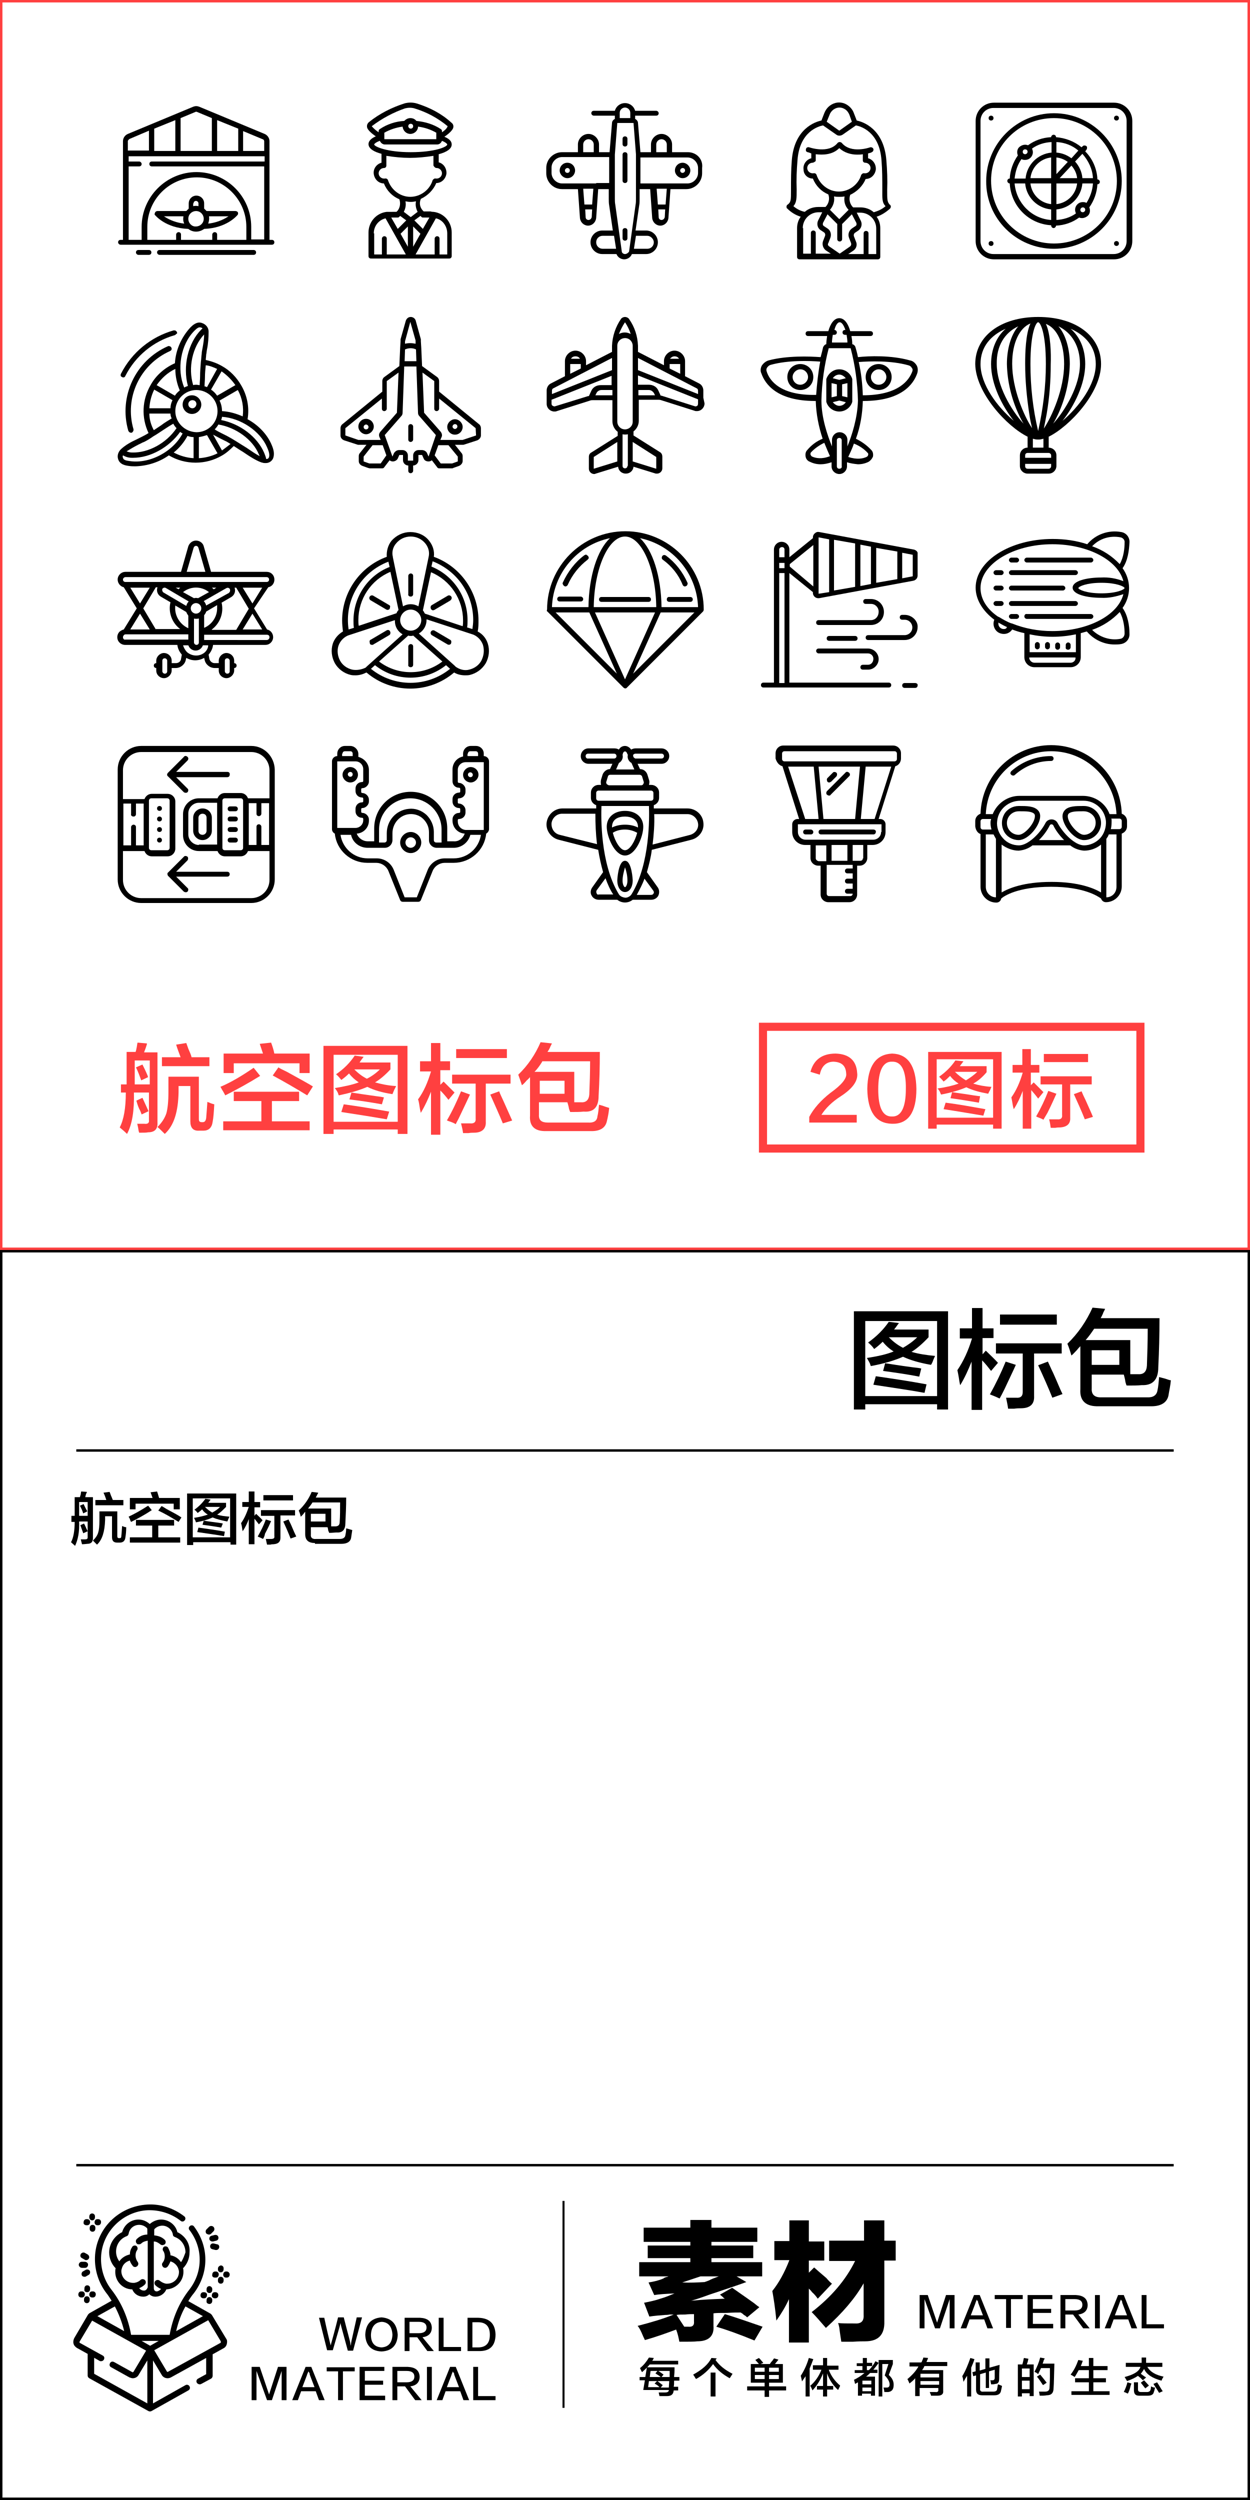 <?xml version="1.0" encoding="utf-8"?>
<!-- Generator: Adobe Illustrator 19.0.0, SVG Export Plug-In . SVG Version: 6.00 Build 0)  -->
<svg version="1.1" id="图层_1" xmlns="http://www.w3.org/2000/svg" xmlns:xlink="http://www.w3.org/1999/xlink" x="0px" y="0px"
	 width="308px" height="616px" viewBox="0 0 308 616" style="enable-background:new 0 0 308 616;" xml:space="preserve">
<style type="text/css">
	.st0{fill:#FF4040;}
	.st1{fill:none;stroke:#FF4040;stroke-width:2;stroke-miterlimit:10;}
</style>
<rect id="XMLID_954_" x="18.8" y="357.1" width="270.4" height="0.6"/>
<g id="XMLID_1124_">
	<path id="XMLID_377_" class="st0" d="M29.8,269.3v-2.1h1.4v-8h2.2c0.1-0.2,0.2-0.7,0.3-1.2c0.1-0.5,0.1-0.9,0.2-1.1l2.3,0.2
		c0,0.1,0,0.3-0.1,0.5c-0.1,0.4-0.3,0.9-0.6,1.7h3.3v17.3c0.1,1.6-0.7,2.4-2.3,2.4c-0.4,0.1-1.1,0.1-2.2,0.1
		c-0.1-0.2-0.2-0.7-0.3-1.4c-0.1-0.3-0.1-0.6-0.2-0.8c0.5,0,1.1,0,1.8,0c0.8,0.1,1.2-0.2,1.1-0.9v-6.8h-3.7
		c0.1,4.4-0.4,7.8-1.7,10.2c-0.6-0.6-1.2-1.1-1.8-1.6c1-1.9,1.5-4.8,1.5-8.6H29.8z M33.2,261.3v5.9h3.7v-5.9H33.2z M34.8,266.2
		c-0.4-1.1-0.8-2.2-1.3-3.2l1.6-0.7c0.3,0.6,0.8,1.6,1.3,2.8c-0.1-0.1,0,0,0.1,0.3L34.8,266.2z M34.9,274.6c-0.1-0.2-0.2-0.6-0.4-1
		c-0.3-0.5-0.6-1.3-0.9-2.4l1.5-0.7c0.4,0.9,0.9,2,1.5,3.3L34.9,274.6z M40.6,279.4c-0.8-0.8-1.3-1.3-1.8-1.7
		c1.1-1.1,1.8-2.2,2.2-3.4c0.3-1.1,0.5-2.8,0.5-5.2v-3.8h7.5v10.4c0,0.6,0.2,0.8,0.7,0.8h0.3c0.4,0,0.7-0.3,0.8-1
		c0.1-1.2,0.2-2.5,0.3-4c0.7,0.3,1.2,0.5,1.7,0.6c-0.1,1.8-0.2,3.3-0.4,4.3c-0.2,1.5-1,2.2-2.3,2.2h-1c-1.5,0.1-2.2-0.7-2.2-2.3
		v-8.7h-2.9v1.5C43.9,273.9,42.9,277.3,40.6,279.4z M39.9,262.7v-2.2h4.6c-0.4-1.1-0.8-2.1-1.1-3.1l2.5-0.4c0.1,0.3,0.3,0.8,0.5,1.4
		c0.4,0.9,0.7,1.6,0.8,2.1h4.4v2.2H39.9z"/>
	<path id="XMLID_384_" class="st0" d="M55.5,269.9c-0.1-0.2-0.3-0.6-0.6-1.1c-0.3-0.4-0.4-0.8-0.6-1c2.6-1.1,5.3-2.7,8.2-4.7l1.6,2
		C61.2,266.9,58.3,268.5,55.5,269.9z M57.6,271.3v-2.3h16.1v2.3H67v5h9.3v2.2H55v-2.2h9.4v-5H57.6z M55.1,264.4v-4.8h9.7l-0.8-2.4
		l2.8-0.3c0.3,0.8,0.6,1.7,0.8,2.7h8.7v4.8h-2.5V262H57.6v2.4H55.1z M75.7,269.9c-2.8-1.7-5.7-3.4-8.5-4.9l1.4-2
		c0.4,0.3,1.1,0.6,2.1,1.1c2.9,1.6,5.1,2.8,6.4,3.6L75.7,269.9z"/>
	<path id="XMLID_389_" class="st0" d="M79.7,279.4v-21.7h20.7v21.7H98v-1.1H82.2v1.1H79.7z M82.2,259.9v16.5H98v-16.5H82.2z
		 M96.7,269.6c-2.6-0.4-4.6-1-6.2-1.8c-1.8,0.8-4.2,1.5-7,2.1c-0.1-0.1-0.1-0.2-0.2-0.5c-0.1-0.3-0.4-0.8-0.8-1.3
		c2.4-0.4,4.3-0.8,5.9-1.4c-0.9-0.6-1.7-1.3-2.4-2.2c-0.6,0.6-1.2,1.1-1.9,1.6c-0.4-0.5-0.8-1-1.3-1.4c1.9-1.3,3.4-2.8,4.6-4.6
		l2.2,0.3c-0.3,0.4-0.7,0.9-1,1.4h7.6v1.7c-1.3,1.4-2.6,2.5-3.8,3.2c1.5,0.4,3.2,0.8,5.2,0.9c-0.1,0.2-0.2,0.5-0.4,0.8
		C97,268.9,96.8,269.3,96.7,269.6z M95.3,275.8c-2.9-0.5-6.6-1.1-11.2-1.8l0.6-1.9c3.6,0.5,7.3,1.1,11.2,1.8L95.3,275.8z
		 M94.1,272.1c-2.8-0.5-5.4-0.9-8-1.2l0.5-1.7c1.2,0.2,3.3,0.5,6.1,0.9c0.9,0.1,1.5,0.2,1.9,0.3L94.1,272.1z M93.6,263.5h-6.3
		c0.9,0.9,1.9,1.7,3.1,2.3C91.6,265.2,92.7,264.4,93.6,263.5z"/>
	<path id="XMLID_396_" class="st0" d="M103.5,263.7v-2.2h2.7V257h2.3v4.5h2.4v2.2h-2.4v3.6l0.8-0.8c0.9,0.9,1.8,1.8,2.7,2.7
		l-1.5,1.8c-0.6-0.8-1.3-1.6-2-2.3v10.9h-2.3v-10.6c-0.7,1.8-1.5,3.5-2.5,5.2c-0.1-0.2-0.1-0.5-0.2-0.8c-0.2-1.2-0.3-2.1-0.5-2.5
		c1.4-1.9,2.4-4.2,3.2-6.9H103.5z M112.3,277c-0.3-0.2-0.9-0.5-1.9-0.8c-0.1-0.1-0.2-0.1-0.3-0.1c1.4-2.4,2.5-4.8,3.5-7.2l2.2,0.8
		c-0.6,1.3-1.4,3-2.5,5.3C112.9,275.9,112.5,276.5,112.3,277z M111.4,267v-2.2h14.4v2.2h-6.1v9.4c0.1,1.7-0.9,2.7-2.9,2.7
		c-0.4,0-0.8,0-1.4,0.1c-0.6,0-1,0-1.3,0c-0.1-0.8-0.3-1.6-0.5-2.4c0.7,0,1.4,0,2.2,0c1,0.1,1.5-0.3,1.4-1.2V267H111.4z
		 M112.4,260.7v-2.2h12.5v2.2H112.4z M123.9,276.8c-0.9-2.2-2-4.6-3.1-7.1l2.2-0.8c0.2,0.6,0.6,1.4,1.1,2.5c0.9,2,1.6,3.6,2.1,4.7
		L123.9,276.8z"/>
	<path id="XMLID_402_" class="st0" d="M134.6,278.7c-2.8,0.1-4.2-1.2-4-3.8v-9.5c-0.2,0.2-0.4,0.5-0.8,0.8c-0.5,0.6-0.9,1-1.2,1.2
		c-0.3-0.9-0.6-1.8-0.9-2.6c2.4-2.3,4.2-5,5.5-8l2.8,0.3c-0.1,0.2-0.2,0.4-0.4,0.8c-0.1,0.3-0.3,0.7-0.7,1.3h12.9
		c0,3.7-0.1,7.3-0.3,10.8c0,2.8-1.2,4.1-3.7,3.9c-0.9,0.1-2,0.1-3.3,0.1c-0.1-0.2-0.2-0.5-0.3-0.8c-0.1-0.7-0.3-1.2-0.4-1.6h-7v3
		c-0.1,1.4,0.6,2,2.2,2h9.9c1.4,0.1,2.2-0.4,2.3-1.5c0.2-0.8,0.3-1.8,0.4-2.9c0.3,0.1,0.8,0.2,1.3,0.4s1,0.3,1.2,0.4
		c-0.1,1.1-0.3,2.2-0.6,3.4c-0.4,1.6-1.8,2.4-4.1,2.3H134.6z M133.6,261.6c-0.5,0.8-1.1,1.7-1.9,2.5h9.8v7.5h1.7
		c1.2,0.1,1.9-0.6,2-1.9c0.1-2.6,0.2-5.3,0.2-8.2H133.6z M133,266.3v3.2h6.1v-3.2H133z"/>
</g>
<g id="XMLID_1123_">
	<path id="XMLID_13_" class="st0" d="M202.4,274.7h8.7v1.9h-11.7v-1.4c1.1-2.1,2.9-4.1,5.2-5.9c2.8-2,4.1-3.6,3.9-4.8
		c-0.1-1.9-1.1-2.8-3.1-2.9c-1.8,0-3,1.1-3.4,3.2l-2.3-0.7c0.8-3,2.9-4.5,6.2-4.5c3.3,0.1,5.1,1.7,5.3,4.7c0.3,2-1.1,3.9-4,5.8
		C205,271.5,203.4,273.1,202.4,274.7z"/>
	<path id="XMLID_361_" class="st0" d="M219.8,259.6c3.9,0.1,5.9,3,6,8.7c0,5.8-2,8.7-6,8.6c-4-0.1-6-2.9-6.1-8.6
		C213.8,262.7,215.8,259.8,219.8,259.6z M219.8,275.1c2.2,0.1,3.4-2.2,3.4-6.7c0.1-4.6-1.1-6.9-3.4-6.8c-2.2-0.1-3.4,2.2-3.4,6.8
		C216.4,272.9,217.5,275.2,219.8,275.1z"/>
	<path id="XMLID_364_" class="st0" d="M228.7,278.1v-18.9h18.1v18.9h-2.1v-1h-13.9v1H228.7z M230.8,261v14.4h13.9V261H230.8z
		 M243.5,269.5c-2.2-0.4-4-0.9-5.4-1.6c-1.6,0.7-3.6,1.3-6.2,1.8c-0.1-0.1-0.1-0.2-0.2-0.4c-0.1-0.3-0.3-0.7-0.7-1.1
		c2.1-0.3,3.8-0.7,5.2-1.2c-0.8-0.5-1.5-1.1-2.1-1.9c-0.5,0.5-1,1-1.6,1.4c-0.3-0.4-0.7-0.8-1.1-1.2c1.6-1.1,3-2.5,4-4l2,0.2
		c-0.3,0.4-0.6,0.8-0.9,1.2h6.6v1.5c-1.1,1.3-2.2,2.2-3.3,2.8c1.3,0.4,2.8,0.7,4.5,0.8c-0.1,0.2-0.2,0.4-0.3,0.7
		C243.8,268.9,243.6,269.2,243.5,269.5z M242.3,274.9c-2.5-0.4-5.8-1-9.8-1.6l0.5-1.6c3.2,0.4,6.4,1,9.8,1.6L242.3,274.9z
		 M241.2,271.7c-2.4-0.4-4.7-0.8-7-1.1l0.4-1.5c1.1,0.2,2.9,0.4,5.3,0.8c0.8,0.1,1.3,0.2,1.6,0.2L241.2,271.7z M240.8,264.1h-5.5
		c0.8,0.8,1.7,1.5,2.7,2.1C239,265.6,240,264.9,240.8,264.1z"/>
	<path id="XMLID_371_" class="st0" d="M249.5,264.3v-1.9h2.4v-3.9h2.1v3.9h2.1v1.9h-2.1v3.1l0.7-0.7c0.8,0.8,1.6,1.6,2.4,2.4
		l-1.3,1.6c-0.5-0.7-1.1-1.4-1.7-2.1v9.5h-2.1v-9.3c-0.6,1.6-1.3,3.1-2.2,4.5c-0.1-0.2-0.1-0.4-0.2-0.7c-0.2-1.1-0.3-1.8-0.4-2.2
		c1.2-1.7,2.1-3.7,2.8-6.1H249.5z M257.1,275.9c-0.3-0.2-0.8-0.4-1.6-0.7c-0.1-0.1-0.2-0.1-0.2-0.1c1.2-2.1,2.2-4.2,3-6.3l2,0.7
		c-0.5,1.1-1.2,2.7-2.2,4.7C257.6,275,257.3,275.6,257.1,275.9z M256.4,267.2v-2H269v2h-5.3v8.2c0.1,1.5-0.8,2.3-2.5,2.4
		c-0.3,0-0.7,0-1.2,0.1c-0.5,0-0.9,0-1.1,0c-0.1-0.7-0.2-1.4-0.4-2.1c0.6,0,1.3,0,2,0c0.9,0.1,1.3-0.3,1.2-1.1v-7.5H256.4z
		 M257.2,261.7v-2h10.9v2H257.2z M267.3,275.8c-0.8-2-1.7-4-2.7-6.2l1.9-0.7c0.2,0.5,0.5,1.2,1,2.2c0.8,1.8,1.4,3.1,1.8,4.1
		L267.3,275.8z"/>
</g>
<rect id="XMLID_1122_" x="307.4" class="st0" width="0.6" height="308"/>
<rect id="XMLID_179_" x="188" y="253" class="st1" width="93" height="30"/>
<g id="XMLID_174_">
	<g id="XMLID_3340_">
		<g id="XMLID_584_">
			<path id="XMLID_596_" d="M78.6,571.1h1.3c0.7,3.3,1.2,5.3,1.4,6.1c0,0.1,0.1,0.3,0.2,0.7h0c0.1-0.3,0.1-0.6,0.2-0.8
				c0.2-0.8,0.8-2.8,1.6-6.1h1.4c1,4,1.6,6,1.6,6.3c0,0.1,0.1,0.4,0.1,0.7h0c0.1-0.3,0.1-0.5,0.1-0.6c0-0.2,0.5-2.3,1.4-6.4h1.3
				l-2.2,8.2h-1.3c-1.1-4.1-1.7-6.2-1.7-6.3c0-0.1-0.1-0.3-0.1-0.6h0c0,0.2-0.1,0.4-0.1,0.5c0,0.1-0.6,2.2-1.8,6.3h-1.4L78.6,571.1z
				"/>
			<path id="XMLID_593_" d="M94,571c2.5,0.2,3.8,1.6,4,4.3c-0.1,2.6-1.5,4-4,4.1c-2.5-0.1-3.9-1.5-4-4.1
				C90.1,572.6,91.5,571.2,94,571z M94,578.4c1.7-0.1,2.6-1.1,2.7-3.1c-0.1-2-1-3.1-2.6-3.2c-1.7,0.1-2.6,1.2-2.7,3.2
				C91.4,577.3,92.3,578.3,94,578.4z"/>
			<path id="XMLID_590_" d="M106.9,579.3h-1.6l-2.5-3.4h-1.9v3.4h-1.2v-8.2h3.8c1.8,0.1,2.8,0.8,2.9,2.4c0,1.4-0.8,2.2-2.3,2.4
				L106.9,579.3z M100.9,572.1v2.8h2.3c1.3,0,1.9-0.5,1.9-1.4c0-0.9-0.6-1.4-1.9-1.4H100.9z"/>
			<path id="XMLID_588_" d="M113.7,579.3h-5.6v-8.2h1.2v7.2h4.3V579.3z"/>
			<path id="XMLID_585_" d="M117.9,579.3h-2.7v-8.2h2.7c2.7,0.1,4.1,1.4,4.2,4.1C122.1,578,120.7,579.4,117.9,579.3z M117.8,572.2
				h-1.4v6.2h1.4c1.9,0,2.9-1,2.9-3.1C120.7,573.2,119.7,572.2,117.8,572.2z"/>
		</g>
	</g>
	<g id="XMLID_3339_">
		<path id="XMLID_329_" d="M65.8,591.4l-2.6-7.2h0v7.2H62v-8.2h2l2.3,6.8h0l2.2-6.8h2.1v8.2h-1.2v-7.2h0c-0.2,0.6-1,3-2.4,7.2H65.8z
			"/>
		<path id="XMLID_331_" d="M76.7,583.2l3.3,8.2h-1.4l-0.8-2.2h-3.6l-0.8,2.2H72l3.3-8.2H76.7z M76,584.3L76,584.3
			c-0.1,0.2-0.2,0.5-0.3,0.7c0,0.1-0.4,1.1-1.2,3.2h3c-0.8-2.1-1.2-3.1-1.2-3.2c0,0,0-0.1,0-0.2C76.1,584.5,76,584.3,76,584.3z"/>
		<path id="XMLID_334_" d="M87.3,584.3h-2.8v7.1h-1.2v-7.1h-2.8v-1h6.9V584.3z"/>
		<path id="XMLID_336_" d="M94.9,591.4h-6.3v-8.2h6.1v1h-4.8v2.4h4.5v1h-4.5v2.7h5V591.4z"/>
		<path id="XMLID_338_" d="M103.9,591.4h-1.6l-2.5-3.4h-1.9v3.4h-1.2v-8.2h3.8c1.8,0.1,2.8,0.8,2.9,2.4c0,1.4-0.8,2.2-2.3,2.4
			L103.9,591.4z M97.9,584.2v2.8h2.3c1.3,0,1.9-0.5,1.9-1.4c0-0.9-0.6-1.4-1.9-1.4H97.9z"/>
		<path id="XMLID_341_" d="M105.2,591.4v-8.2h1.2v8.2H105.2z"/>
		<path id="XMLID_343_" d="M112.3,583.2l3.3,8.2h-1.4l-0.8-2.2h-3.6l-0.8,2.2h-1.4l3.3-8.2H112.3z M111.6,584.3L111.6,584.3
			c-0.1,0.2-0.2,0.5-0.3,0.7c0,0.1-0.4,1.1-1.2,3.2h3c-0.8-2.1-1.2-3.1-1.2-3.2c0,0,0-0.1,0-0.2
			C111.6,584.5,111.6,584.3,111.6,584.3z"/>
		<path id="XMLID_346_" d="M122.2,591.4h-5.6v-8.2h1.2v7.2h4.3V591.4z"/>
	</g>
	<rect id="XMLID_3338_" x="138.6" y="542.3" width="0.5" height="51"/>
	<g id="XMLID_3336_">
		<path id="XMLID_15_" d="M157.6,586.6v-0.9h1.4l0.4-2.4h6.8c0,0.2,0,0.5,0,0.8c0,0.7-0.1,1.2-0.1,1.6h1.3v0.9h-1.3
			c0,0.6,0,1.1-0.1,1.5h1.1v0.9h-1.1c-0.1,1-0.6,1.4-1.7,1.4h-1.8c-0.1-0.5-0.2-0.8-0.2-0.9c0.1,0,0.7,0,1.6,0
			c0.6,0,0.9-0.2,0.9-0.6h-6.3l0.4-2.4H157.6z M158.2,584.5c-0.2-0.3-0.3-0.6-0.5-1c0.9-0.7,1.6-1.6,2.2-2.6l1.2,0.1
			c-0.1,0.2-0.2,0.5-0.4,0.7h6.4v0.9h-7C159.6,583.2,159,583.8,158.2,584.5z M162.5,588.2c-0.1-0.1-0.1-0.1-0.2-0.2
			c-0.2-0.2-0.5-0.4-1-0.7l0.6-0.6h-2l-0.2,1.5H162.5z M160.3,584.2l-0.2,1.5h2.7c-0.2-0.2-0.5-0.4-1-0.7c-0.1-0.1-0.2-0.1-0.3-0.2
			l0.5-0.6H160.3z M164.8,588.2l0.1-1.5H162l1.3,1l-0.5,0.6H164.8z M165,584.2h-2.8c0.5,0.3,0.9,0.6,1.3,0.9l-0.5,0.6h2L165,584.2z"
			/>
		<path id="XMLID_270_" d="M179.8,586c-1.8-1-3.1-2.1-4.1-3.5c-1,1.4-2.4,2.7-4.2,3.7c0-0.1-0.1-0.1-0.2-0.3
			c-0.2-0.4-0.4-0.6-0.5-0.8c2.2-1.2,3.7-2.5,4.5-4.1l1.3,0.1c-0.1,0.2-0.2,0.3-0.3,0.4c1,1.4,2.4,2.5,4.2,3.4
			C180.4,585.1,180.1,585.5,179.8,586z M175.1,590.5v-5.9h1.2v5.9H175.1z"/>
		<path id="XMLID_273_" d="M185,587.1v-4.6h2c-0.2-0.2-0.4-0.5-0.8-0.9c0-0.1-0.1-0.1-0.1-0.1l0.9-0.5c0.2,0.2,0.5,0.5,0.9,1
			c0.1,0.1,0.1,0.2,0.2,0.2l-0.7,0.3h2.3c0.1-0.2,0.3-0.5,0.6-0.8c0.2-0.3,0.4-0.5,0.4-0.6l1.1,0.3c-0.1,0.2-0.4,0.5-0.7,0.9
			c-0.1,0.1-0.1,0.2-0.2,0.2h2v4.6h-3.4v0.9h4.2v1h-4.2v1.6h-1.1v-1.6h-4.3v-1h4.3v-0.9H185z M186,583.4v1h2.4v-1H186z M186,585.2v1
			h2.4v-1H186z M191.9,583.4h-2.4v1h2.4V583.4z M189.5,585.2v1h2.4v-1H189.5z"/>
		<path id="XMLID_279_" d="M198.5,590.5v-5c-0.3,0.4-0.6,0.9-0.9,1.3c0-0.2-0.1-0.6-0.2-1c0-0.2-0.1-0.3-0.1-0.4
			c0.8-1.2,1.5-2.7,2-4.4l1.1,0.3c-0.3,0.8-0.6,1.6-0.9,2.3v6.9H198.5z M200.3,583.8v-1h2.5V581h1v1.9h2.8v1h-2.4
			c0.6,1.6,1.6,2.9,2.8,3.9c0,0.1-0.1,0.3-0.2,0.5c-0.1,0.2-0.2,0.4-0.3,0.6c-1.3-1.2-2.2-2.6-2.7-4.1v3.1h1.5v0.9h-1.5v1.7h-1v-1.7
			h-1.5v-0.9h1.5v-3.1c-0.6,1.5-1.4,2.9-2.6,4.2c-0.1-0.2-0.2-0.5-0.4-0.9c-0.1-0.1-0.1-0.2-0.2-0.2c1.2-1,2.2-2.4,2.8-4H200.3z"/>
		<path id="XMLID_282_" d="M211.1,583.1v-0.8h1.5V581h1v1.2h1.3v0.8h-1.3v1h0.5c0.6-0.6,1.2-1.4,1.6-2.2l0.8,0.4
			c-0.4,0.6-0.9,1.2-1.3,1.7h1v0.8h-1.8c-0.3,0.3-0.6,0.6-1,0.9h2.2v4.7h-1v-0.5h-2.2v0.5h-1v-3.3l-0.7,0.4c0-0.1-0.1-0.2-0.1-0.4
			c-0.1-0.3-0.1-0.5-0.2-0.6c1-0.5,1.8-1,2.6-1.7h-2.4V584h1.9v-1H211.1z M212.5,586.6v0.9h2.2v-0.9H212.5z M212.5,588.3v0.9h2.2
			v-0.9H212.5z M216.5,590.5v-9h3.5v1l-1,2.7c0.8,0.7,1.2,1.5,1.2,2.4c0,1.1-0.4,1.7-1.4,1.8c-0.3,0-0.6,0-0.9,0
			c0-0.3-0.1-0.7-0.2-1.1c0.1,0,0.4,0,0.8,0c0.5,0,0.7-0.3,0.7-0.8c0-0.6-0.4-1.4-1.2-2.2l0.9-2.8h-1.5v8H216.5z"/>
		<path id="XMLID_287_" d="M224.1,583.1v-1h2.9c0.1-0.1,0.2-0.3,0.3-0.6c0.1-0.2,0.2-0.4,0.2-0.6l1.2,0.1c-0.1,0.1-0.1,0.3-0.2,0.5
			c-0.1,0.2-0.2,0.4-0.2,0.5h5.1v1h-5.6c-0.1,0.1-0.1,0.2-0.2,0.4c-0.2,0.3-0.3,0.5-0.4,0.6h5.2v5.1c0.1,0.8-0.4,1.2-1.4,1.2
			c-0.4,0-1,0-1.6,0c0-0.2-0.1-0.4-0.2-0.6c0-0.1-0.1-0.2-0.1-0.3c0.4,0,0.9,0,1.4,0c0.5,0.1,0.8-0.2,0.7-0.6v-0.4h-4.6v2h-1.1V586
			c-0.4,0.5-0.9,0.9-1.4,1.3c-0.1-0.2-0.2-0.5-0.4-0.9c-0.1-0.1-0.1-0.1-0.1-0.2c1.2-1,2.1-2,2.7-3.1H224.1z M226.8,584.9v0.9h4.6
			v-0.9H226.8z M226.8,586.7v0.9h4.6v-0.9H226.8z"/>
		<path id="XMLID_291_" d="M237.4,586.9c0-0.2-0.1-0.4-0.1-0.7c-0.1-0.3-0.1-0.5-0.2-0.7c0.8-1.3,1.4-2.8,2-4.5l1,0.3
			c-0.2,0.7-0.5,1.4-0.8,2.1v7.1h-1v-5.1c-0.1,0.1-0.2,0.3-0.4,0.6C237.7,586.4,237.5,586.7,237.4,586.9z M242.9,588.5v-3.9
			l-1.4,0.4v3.5c-0.1,0.6,0.2,0.9,0.9,0.8h2.3c0.6,0,1-0.2,1-0.7c0.1-0.4,0.1-0.7,0.2-1.1c0.3,0.1,0.6,0.2,1,0.4
			c-0.1,0.5-0.2,1-0.3,1.4c-0.2,0.6-0.7,0.9-1.6,0.9h-3c-1,0-1.5-0.4-1.5-1.4v-3.5l-0.7,0.2l-0.2-1l0.8-0.2v-2.2h1v2l1.4-0.4v-2.6h1
			v2.3l2.5-0.7c-0.1,1.6-0.1,2.8-0.1,3.4c0,0.9-0.3,1.3-1,1.3c-0.2,0.1-0.6,0.1-1,0.1c0-0.2-0.1-0.4-0.1-0.7c0-0.1-0.1-0.2-0.1-0.3
			c0.2,0,0.4,0,0.6,0c0.3,0,0.5-0.2,0.5-0.6s0-1.1,0-2l-1.4,0.4v4.1H242.9z"/>
		<path id="XMLID_315_" d="M250.8,590.4v-7.8h1.1c0.1-0.3,0.2-0.7,0.3-1.2c0-0.2,0.1-0.3,0.1-0.4l1.1,0.2c-0.1,0.5-0.2,0.9-0.4,1.4
			h1.7v7.8h-1v-0.7h-1.9v0.8H250.8z M251.8,583.6v2.1h1.9v-2.1H251.8z M251.8,586.6v2.1h1.9v-2.1H251.8z M256.2,590.3
			c-0.1-0.4-0.1-0.7-0.2-1c0.2,0,0.4,0,0.7,0c0.3,0,0.6,0,0.8,0c0.7,0,1.1-0.3,1.1-1c0-0.4,0.1-1.3,0.1-2.7c0-1,0-1.7,0-2.1h-2.2
			c-0.2,0.5-0.5,1-0.7,1.5c-0.1,0-0.1-0.1-0.2-0.2c-0.1-0.1-0.4-0.2-0.7-0.4c0.6-1.1,1.1-2.3,1.4-3.5l1.1,0.2c0,0.1-0.1,0.3-0.2,0.4
			c-0.1,0.4-0.2,0.7-0.3,0.9h2.9c-0.1,2.9-0.1,4.9-0.2,6c0,1.2-0.5,1.8-1.7,1.8C257.4,590.3,256.8,590.3,256.2,590.3z M257,587.7
			c-0.5-0.7-0.9-1.4-1.5-2.1l0.8-0.5c0.5,0.6,1,1.2,1.6,2L257,587.7z"/>
		<path id="XMLID_321_" d="M264.8,585.7c-0.3-0.2-0.6-0.4-1-0.6c0.8-1,1.4-2.2,1.9-3.6l1.1,0.2c-0.2,0.5-0.3,0.9-0.5,1.3h2v-2h1.1v2
			h3.5v1h-3.5v2h3.1v1h-3.1v2.2h4v0.9h-9.4v-0.9h4.3V587h-3.4v-1h3.4v-2h-2.5C265.5,584.5,265.2,585.1,264.8,585.7z"/>
		<path id="XMLID_323_" d="M281.6,586.5c-0.1-0.1-0.3-0.3-0.6-0.6c-0.3-0.2-0.5-0.4-0.6-0.5c-0.7,0.5-1.6,0.9-2.7,1.3
			c-0.1-0.1-0.1-0.3-0.3-0.5c-0.1-0.2-0.2-0.4-0.3-0.5c2.3-0.6,3.6-1.4,3.9-2.5h-3.6v-1h3.9c0-0.3,0-0.8,0-1.3h1.1
			c0,0.5,0,0.9,0,1.3h4v1h-3.7c0.7,1.2,2,2,4,2.4c-0.2,0.3-0.4,0.7-0.5,1c-2.2-0.6-3.7-1.5-4.3-2.9c-0.2,0.4-0.5,0.8-0.8,1.2
			c0.1,0.1,0.3,0.2,0.4,0.3c0.4,0.3,0.7,0.5,0.9,0.6L281.6,586.5z M277.9,589.8c0,0-0.1-0.1-0.2-0.1c-0.4-0.2-0.6-0.3-0.8-0.3
			c0.4-0.8,0.7-1.6,0.9-2.4l1,0.3c-0.1,0.1-0.1,0.3-0.2,0.5C278.4,588.8,278.1,589.4,277.9,589.8z M280.7,590.3
			c-0.9,0-1.3-0.4-1.3-1.4V587h1v1.7c0,0.5,0.2,0.7,0.8,0.7h1.4c0.5,0,0.8-0.2,0.9-0.6c0.1-0.3,0.1-0.6,0.1-0.8
			c0.1,0,0.1,0.1,0.2,0.1c0.2,0.1,0.5,0.2,0.8,0.2c-0.1,0.5-0.2,0.9-0.3,1.1c-0.1,0.6-0.6,0.9-1.5,0.9H280.7z M282.2,588.5
			c-0.4-0.5-0.8-1-1.1-1.4l0.8-0.6c0.4,0.4,0.8,0.9,1.2,1.3L282.2,588.5z M285.6,589.6c-0.4-0.7-0.9-1.4-1.4-2.2l0.9-0.4
			c0.5,0.7,0.9,1.5,1.4,2.2L285.6,589.6z"/>
	</g>
	<g id="XMLID_3335_">
		<g id="XMLID_641_">
			<path id="XMLID_659_" d="M230.4,573.7l-2.6-7.2h0v7.2h-1.2v-8.2h2l2.3,6.8h0l2.2-6.8h2.1v8.2h-1.2v-7.2h0c-0.2,0.6-1,3-2.4,7.2
				H230.4z"/>
			<path id="XMLID_656_" d="M241.4,565.5l3.3,8.2h-1.4l-0.8-2.2h-3.6l-0.8,2.2h-1.4l3.3-8.2H241.4z M240.7,566.6L240.7,566.6
				c-0.1,0.2-0.2,0.5-0.3,0.7c0,0.1-0.4,1.1-1.2,3.2h3c-0.8-2.1-1.2-3.1-1.2-3.2c0,0,0-0.1,0-0.2
				C240.7,566.8,240.7,566.6,240.7,566.6z"/>
			<path id="XMLID_654_" d="M251.9,566.5h-2.8v7.1h-1.2v-7.1h-2.8v-1h6.9V566.5z"/>
			<path id="XMLID_652_" d="M259.5,573.7h-6.3v-8.2h6.1v1h-4.8v2.4h4.5v1h-4.5v2.7h5V573.7z"/>
			<path id="XMLID_649_" d="M268.5,573.7h-1.6l-2.5-3.4h-1.9v3.4h-1.2v-8.2h3.8c1.8,0.1,2.8,0.8,2.9,2.4c0,1.4-0.8,2.2-2.3,2.4
				L268.5,573.7z M262.5,566.5v2.8h2.3c1.3,0,1.9-0.5,1.9-1.4c0-0.9-0.6-1.4-1.9-1.4H262.5z"/>
			<path id="XMLID_647_" d="M269.8,573.7v-8.2h1.2v8.2H269.8z"/>
			<path id="XMLID_644_" d="M276.9,565.5l3.3,8.2h-1.4l-0.8-2.2h-3.6l-0.8,2.2h-1.4l3.3-8.2H276.9z M276.2,566.6L276.2,566.6
				c-0.1,0.2-0.2,0.5-0.3,0.7c0,0.1-0.4,1.1-1.2,3.2h3c-0.8-2.1-1.2-3.1-1.2-3.2c0,0,0-0.1,0-0.2
				C276.3,566.8,276.2,566.6,276.2,566.6z"/>
			<path id="XMLID_642_" d="M286.9,573.7h-5.6v-8.2h1.2v7.2h4.3V573.7z"/>
		</g>
	</g>
	<g id="XMLID_3334_">
		<path id="XMLID_224_" d="M180.4,563.7c1.1,0.8,2.9,2,5.4,3.8c0.6,0.5,1,0.8,1.3,1l-3,2.5c-0.2-0.2-0.4-0.4-0.8-0.6
			c-0.3-0.3-0.6-0.5-0.8-0.6c-0.8,0-1.9,0-3.4,0.1c-1.5,0-2.6,0-3.3,0.1v3.1c0.2,2.5-1.2,3.8-4,3.8c-0.7,0.1-2.1,0.1-4.4,0.1
			c-0.2-1-0.4-2-0.8-3c-2.4,0.9-4.9,1.8-7.7,2.6c-0.1-0.3-0.3-0.6-0.5-1.1c-0.5-1.2-0.9-2-1.3-2.4c3.5-0.9,6.5-1.8,8.9-2.8
			c-0.3,0-0.6,0-1,0c-0.5,0.1-0.9,0.1-1.1,0.1c-1.3,0.1-2.6,0.2-3.9,0.4l-1.3-3.4c1.5-0.3,2.9-0.6,4-1c1.1-0.3,2.3-0.8,3.5-1.3
			c-2.1,0.1-3.8,0.2-5,0.4l-1.4-3.1c1.3-0.2,2.6-0.5,3.7-1c0.2-0.2,0.5-0.3,1-0.4c0.1-0.1,0.2-0.1,0.3-0.1h-7.3v-3.5h12.6v-1h-10.5
			v-3.1h10.5v-0.9h-11.5v-3.5h11.5V547h5.2v1.9h11.3v3.5h-11.3v0.9h10.3v3.1h-10.3v1h12.5v3.5h-6.3l2.4,1.4
			c-2.2,0.8-5.2,1.8-9.1,3.1c-1.9,0.7-3.4,1.2-4.5,1.5c2.9-0.3,5.7-0.4,8.3-0.5c-0.2-0.1-0.4-0.3-0.6-0.5s-0.5-0.4-0.6-0.5
			L180.4,563.7z M170.9,570.2c-0.5,0-1.2,0-2.1,0.1c-0.9,0-1.6,0-2.1,0.1l1.9,2.9h1c1,0.1,1.5-0.3,1.4-1.3V570.2z M173.6,562.3
			c0.3-0.1,0.6-0.2,1.1-0.4c0.5-0.3,1.3-0.6,2.4-1h-4.5c-1.5,0.5-3,1-4.5,1.5C170,562.5,171.9,562.4,173.6,562.3z M178.6,570.2
			c2.7,0.8,5.8,1.9,9.3,3.1l-2,3.4c-3.9-1.6-7-2.7-9.4-3.4L178.6,570.2z"/>
		<path id="XMLID_229_" d="M194.4,547.1h4.9v5.2h3.8v4.7h-3.8v3l1.3-1.3c0.8,0.7,1.8,1.6,3,2.6c0.6,0.7,1,1.1,1.4,1.4l-3.5,3.7
			c-0.3-0.4-0.7-1-1.4-1.6c-0.3-0.4-0.6-0.7-0.8-0.9v13.3h-4.9v-10.7c-0.8,1.8-1.9,3.6-3.1,5.3c-0.3-3.2-0.7-5.6-1-7.3
			c1.6-2,3-4.5,4.2-7.6h-3.7v-4.7h3.7V547.1z M204.3,552.1h8.6v-5h5v5h2.8v4.9h-2.8v15c0.1,3.3-1.5,4.9-4.7,4.9c-0.6,0-1.6,0-3,0.1
			c-1.4,0-2.4,0-2.9,0c-0.1-0.7-0.3-1.8-0.5-3.5c-0.1-0.5-0.2-0.9-0.3-1.1c0.9,0.1,2.3,0.1,4.2,0.1c1.5,0.1,2.2-0.6,2.1-2.1v-7.8
			c-2.1,3.7-5.2,7.3-9.3,11c-1.3-1.5-2.4-2.8-3.5-3.9c4.8-3.7,8.4-7.9,10.7-12.6h-6.4V552.1z"/>
	</g>
	<g id="XMLID_3347_">
		<path id="XMLID_3462_" d="M43.7,550c-0.4-1.8-2.1-3.1-4-3.1c-1,0-2,0.4-2.8,1.1c-0.8-0.7-1.7-1.1-2.8-1.1c-1.9,0-3.5,1.3-4,3.1
			c-1.9,0.9-3.2,2.9-3.2,5c0,1.5,0.6,2.9,1.6,3.9c-0.1,0.3-0.1,0.6-0.1,0.9c0,2.4,1.9,4.3,4.2,4.3c0.4,1.1,1.5,1.8,2.7,1.8l0,0
			c0.6,0,1.1-0.2,1.5-0.6c0.4,0.4,0.9,0.6,1.5,0.6l0,0c1.2,0,2.2-0.7,2.7-1.8c2.3-0.1,4.2-2,4.2-4.3c0-0.3,0-0.6-0.1-0.9
			c1-1,1.6-2.4,1.6-3.9C46.9,552.8,45.6,550.9,43.7,550z M35.5,564.4C35.5,564.4,35.5,564.4,35.5,564.4c-0.5,0-0.9-0.2-1.2-0.6
			c0.5-0.2,1-0.5,1.4-0.9c0.3-0.3,0.3-0.8,0-1.1c-0.3-0.3-0.8-0.3-1.1,0c-0.4,0.4-0.9,0.6-1.5,0.7c-0.1,0-0.2,0-0.3,0
			c-1.6,0-2.9-1.3-2.9-2.9c0-0.3,0.1-0.6,0.2-0.9c0.3-0.9,1.1-1.5,1.9-1.7c0.1,0.5,0.4,0.9,0.7,1.3c0.1,0.2,0.4,0.3,0.6,0.3
			c0.2,0,0.3-0.1,0.5-0.2c0.3-0.3,0.4-0.7,0.1-1.1c-0.3-0.4-0.5-1-0.5-1.5c0-0.5,0.1-1,0.4-1.4c0.2-0.3,0.1-0.8-0.2-1
			c-0.3-0.2-0.8-0.1-1,0.2c-0.4,0.6-0.6,1.2-0.6,1.9c-1,0.2-2,0.8-2.6,1.7c-0.5-0.7-0.8-1.5-0.8-2.4c0-1.7,1-3.2,2.6-3.8
			c0.3-0.1,0.4-0.3,0.5-0.6c0.2-1.3,1.3-2.2,2.6-2.2c0.7,0,1.4,0.3,1.9,0.8c0.1,0.1,0.1,0.2,0.1,0.3v1.3c-1,0-1.9,0.4-2.6,1.1
			c-0.3,0.3-0.3,0.8,0,1.1c0.1,0.2,0.3,0.2,0.6,0.2c0.2,0,0.4-0.1,0.5-0.2c0.4-0.4,1-0.6,1.6-0.7v11.5
			C36.2,564.1,35.9,564.4,35.5,564.4z M44.6,557.4c-0.6-0.9-1.5-1.5-2.6-1.7c0-0.7-0.3-1.3-0.6-1.9c-0.2-0.3-0.7-0.4-1-0.2
			c-0.3,0.2-0.4,0.7-0.2,1c0.3,0.4,0.4,0.9,0.4,1.4c0,0.6-0.2,1.1-0.5,1.5c-0.3,0.3-0.2,0.8,0.1,1.1c0.1,0.1,0.3,0.2,0.5,0.2
			c0.2,0,0.4-0.1,0.6-0.3c0.3-0.4,0.5-0.8,0.7-1.3c0.8,0.2,1.6,0.9,1.9,1.7c0.1,0.3,0.2,0.6,0.2,0.9c0,1.6-1.3,2.9-2.9,2.9
			c-0.1,0-0.2,0-0.3,0c-0.5-0.1-1-0.3-1.5-0.7c-0.3-0.3-0.8-0.3-1.1,0c-0.3,0.3-0.3,0.8,0,1.1c0.4,0.4,0.9,0.7,1.4,0.9
			c-0.3,0.3-0.7,0.6-1.1,0.6l0,0c-0.4,0-0.7-0.3-0.7-0.8v-11.5c0.6,0,1.1,0.3,1.6,0.7c0.1,0.1,0.3,0.2,0.5,0.2
			c0.2,0,0.4-0.1,0.6-0.2c0.3-0.3,0.3-0.8,0-1.1c-0.7-0.7-1.6-1-2.6-1.1v-1.3c0-0.1,0-0.2,0.1-0.3c0.5-0.5,1.2-0.8,1.9-0.8
			c1.3,0,2.4,1,2.6,2.2c0,0.3,0.2,0.5,0.5,0.6c1.6,0.6,2.6,2.1,2.6,3.8C45.4,555.8,45.1,556.7,44.6,557.4z"/>
		<path id="XMLID_3455_" d="M52.2,570.4c-0.1-0.1-0.2-0.2-0.3-0.3l-5.5-3.1c0.4-0.7,0.9-1.4,1.4-2c1.8-2.4,2.8-5.2,2.8-8.2
			c0-3-1-5.8-2.8-8.2c-0.2-0.3-0.7-0.4-1-0.1c-0.3,0.2-0.4,0.7-0.1,1c1.6,2.1,2.5,4.6,2.5,7.3c0,2.7-0.9,5.2-2.5,7.3
			c-2.6,3.3-4.2,7.2-4.9,11.2h-9.5c-0.7-4-2.3-7.9-4.9-11.2c-1.7-2.2-2.6-5-2.5-7.9c0.2-6.2,5.3-11.3,11.5-11.6
			c2.9-0.1,5.8,0.8,8.1,2.6c0.3,0.3,0.8,0.2,1-0.1c0.3-0.3,0.2-0.8-0.1-1c-2.6-2-5.8-3.1-9.1-2.9c-3.4,0.2-6.6,1.6-9,4
			c-2.4,2.4-3.8,5.6-3.9,9c-0.1,3.2,0.9,6.3,2.8,8.8c0.5,0.6,0.9,1.3,1.3,1.9l-5.5,3.1c-0.1,0.1-0.2,0.2-0.3,0.3l-3.4,5.8
			c-0.2,0.4-0.3,0.9-0.2,1.3c0.1,0.5,0.4,0.8,0.8,1.1l2.7,1.5v5.3c0,0.3,0.1,0.5,0.4,0.7l14.6,8.1c0.2,0.1,0.5,0.1,0.7,0l9.1-5.1
			c0.4-0.2,0.5-0.7,0.3-1c-0.2-0.4-0.7-0.5-1-0.3l-8,4.5v-10.6l2.1,3.5c0.3,0.6,0.9,0.9,1.5,0.9c0.3,0,0.6-0.1,0.8-0.2l8.7-4.8v4
			l-2,1.1c-0.4,0.2-0.5,0.7-0.3,1c0.1,0.2,0.4,0.4,0.7,0.4c0.1,0,0.2,0,0.4-0.1l2.4-1.3c0.2-0.1,0.4-0.4,0.4-0.7v-5.3l2.7-1.5
			c0.4-0.2,0.7-0.6,0.8-1.1c0.1-0.5,0.1-0.9-0.2-1.3L52.2,570.4z M37,578l-2.1-1.2h4.2L37,578z M50,570.7l-6.6,3.7
			c0.5-2.1,1.2-4.2,2.3-6.1L50,570.7z M28.3,568.3c1,1.9,1.8,4,2.3,6.1l-6.6-3.7L28.3,568.3z M23.1,580.9l1.4,0.8
			c0.1,0.1,0.2,0.1,0.4,0.1c0.3,0,0.5-0.1,0.7-0.4c0.2-0.4,0.1-0.8-0.3-1l-5.6-3.1c-0.1,0-0.1-0.1-0.1-0.1c0,0,0-0.1,0-0.2l3.1-5.2
			l13.3,7.4l-3.1,5.2c-0.1,0.1-0.2,0.2-0.3,0.1l-4.5-2.5c-0.4-0.2-0.8-0.1-1,0.3c-0.2,0.4-0.1,0.8,0.3,1l4.5,2.5
			c0.3,0.1,0.6,0.2,0.8,0.2c0.6,0,1.2-0.3,1.5-0.9l2.1-3.5v10.6l-13.1-7.3V580.9z M54.4,577.2c0,0,0,0.1-0.1,0.1l-12.9,7.1
			c-0.1,0.1-0.3,0-0.3-0.1l-3.1-5.2l13.3-7.4l3.1,5.2C54.4,577,54.4,577.1,54.4,577.2z"/>
		<path id="XMLID_3369_" d="M21.5,564.8L21.5,564.8c0.4,0,0.7-0.3,0.7-0.8l0-0.2c0-0.4-0.3-0.7-0.7-0.7c0,0,0,0,0,0
			c-0.4,0-0.7,0.3-0.7,0.8l0,0.2C20.7,564.5,21,564.8,21.5,564.8z"/>
		<path id="XMLID_3368_" d="M20.7,566.8c0,0.4,0.3,0.7,0.7,0.7h0c0.4,0,0.7-0.3,0.7-0.8l0-0.2c0-0.4-0.3-0.7-0.7-0.7c0,0,0,0,0,0
			c-0.4,0-0.7,0.3-0.7,0.8L20.7,566.8z"/>
		<path id="XMLID_3367_" d="M22.7,566.1L22.7,566.1l0.2,0c0.4,0,0.7-0.3,0.7-0.8c0-0.4-0.3-0.7-0.7-0.7c0,0,0,0,0,0l-0.2,0
			c-0.4,0-0.7,0.3-0.7,0.8C22,565.8,22.3,566.1,22.7,566.1z"/>
		<path id="XMLID_3366_" d="M20,566.1L20,566.1l0.2,0c0.4,0,0.7-0.3,0.7-0.8c0-0.4-0.3-0.7-0.7-0.7c0,0,0,0,0,0l-0.2,0
			c-0.4,0-0.7,0.3-0.7,0.8C19.3,565.8,19.6,566.1,20,566.1z"/>
		<path id="XMLID_3365_" d="M53.7,559l0,0.2c0,0.4,0.3,0.7,0.7,0.7h0c0.4,0,0.7-0.3,0.7-0.8l0-0.2c0-0.4-0.3-0.7-0.7-0.7
			c0,0,0,0,0,0C54,558.3,53.7,558.6,53.7,559z"/>
		<path id="XMLID_3364_" d="M54.4,562.7L54.4,562.7c0.4,0,0.7-0.3,0.7-0.8l0-0.2c0-0.4-0.3-0.7-0.7-0.7c0,0,0,0,0,0
			c-0.4,0-0.7,0.3-0.7,0.8l0,0.2C53.7,562.4,54,562.7,54.4,562.7z"/>
		<path id="XMLID_3363_" d="M55.9,559.7C55.9,559.7,55.9,559.7,55.9,559.7l-0.2,0c-0.4,0-0.7,0.3-0.7,0.8c0,0.4,0.3,0.7,0.7,0.7h0
			l0.2,0c0.4,0,0.7-0.3,0.7-0.8C56.6,560.1,56.3,559.7,55.9,559.7z"/>
		<path id="XMLID_3362_" d="M53,561.2L53,561.2l0.2,0c0.4,0,0.7-0.3,0.7-0.8c0-0.4-0.3-0.7-0.7-0.7c0,0,0,0,0,0l-0.2,0
			c-0.4,0-0.7,0.3-0.7,0.8C52.2,560.9,52.5,561.2,53,561.2z"/>
		<path id="XMLID_3361_" d="M22.7,547.1L22.7,547.1c0.4,0,0.7-0.3,0.7-0.8l0-0.2c0-0.4-0.3-0.7-0.7-0.7c0,0,0,0,0,0
			c-0.4,0-0.7,0.3-0.7,0.8l0,0.2C22,546.7,22.3,547.1,22.7,547.1z"/>
		<path id="XMLID_3360_" d="M23.5,548.9c0-0.4-0.3-0.7-0.7-0.7c0,0,0,0,0,0c-0.4,0-0.7,0.3-0.7,0.8l0,0.2c0,0.4,0.3,0.7,0.7,0.7h0
			c0.4,0,0.7-0.3,0.7-0.8L23.5,548.9z"/>
		<path id="XMLID_3359_" d="M24,548.3L24,548.3l0.2,0c0.4,0,0.7-0.3,0.7-0.8c0-0.4-0.3-0.7-0.7-0.7c0,0,0,0,0,0l-0.2,0
			c-0.4,0-0.7,0.3-0.7,0.8C23.3,548,23.6,548.3,24,548.3z"/>
		<path id="XMLID_3358_" d="M21.3,548.3L21.3,548.3l0.2,0c0.4,0,0.7-0.3,0.7-0.8c0-0.4-0.3-0.7-0.7-0.7c0,0,0,0,0,0l-0.2,0
			c-0.4,0-0.7,0.3-0.7,0.8C20.5,548,20.9,548.3,21.3,548.3z"/>
		<path id="XMLID_3357_" d="M51.6,563.3c-0.4,0-0.7,0.3-0.7,0.8l0,0.2c0,0.4,0.3,0.7,0.7,0.7h0c0.4,0,0.7-0.3,0.7-0.8l0-0.2
			C52.3,563.7,52,563.3,51.6,563.3z"/>
		<path id="XMLID_3356_" d="M51.6,567.7L51.6,567.7c0.4,0,0.7-0.3,0.7-0.8l0-0.2c0-0.4-0.3-0.7-0.7-0.7c0,0,0,0,0,0
			c-0.4,0-0.7,0.3-0.7,0.8l0,0.2C50.8,567.4,51.2,567.7,51.6,567.7z"/>
		<path id="XMLID_3355_" d="M52.9,566.3L52.9,566.3l0.2,0c0.4,0,0.7-0.3,0.7-0.8c0-0.4-0.3-0.7-0.7-0.7c0,0,0,0,0,0l-0.2,0
			c-0.4,0-0.7,0.3-0.7,0.8C52.1,565.9,52.5,566.3,52.9,566.3z"/>
		<path id="XMLID_3354_" d="M50.3,564.8l-0.2,0c-0.4,0-0.7,0.3-0.7,0.8c0,0.4,0.3,0.7,0.7,0.7h0l0.2,0c0.4,0,0.7-0.3,0.7-0.8
			C51.1,565.1,50.7,564.8,50.3,564.8z"/>
		<path id="XMLID_3353_" d="M51.6,551.8c0.1,0.3,0.4,0.5,0.7,0.5c0.1,0,0.1,0,0.2,0l0.8-0.2c0.4-0.1,0.6-0.5,0.5-0.9
			c-0.1-0.4-0.5-0.6-0.9-0.5l-0.8,0.2C51.7,551,51.5,551.4,51.6,551.8z"/>
		<path id="XMLID_3352_" d="M51.5,550.6c0.2,0,0.4-0.1,0.5-0.2l0.6-0.6c0.3-0.3,0.3-0.8,0-1.1c-0.3-0.3-0.8-0.3-1.1,0l-0.6,0.6
			c-0.3,0.3-0.3,0.8,0,1.1C51.1,550.5,51.3,550.6,51.5,550.6z"/>
		<path id="XMLID_3351_" d="M53.5,553l-0.8-0.2c-0.4-0.1-0.8,0.1-0.9,0.5c-0.1,0.4,0.1,0.8,0.5,0.9l0.8,0.2c0.1,0,0.1,0,0.2,0
			c0.3,0,0.6-0.2,0.7-0.6C54.1,553.5,53.9,553,53.5,553z"/>
		<path id="XMLID_3350_" d="M20.2,558.8C20.2,558.8,20.2,558.8,20.2,558.8l0.8,0c0.4,0,0.7-0.4,0.7-0.8c0-0.4-0.4-0.7-0.8-0.7
			l-0.8,0c-0.4,0-0.7,0.4-0.7,0.8C19.5,558.5,19.8,558.8,20.2,558.8z"/>
		<path id="XMLID_3349_" d="M20.2,556.4l0.7,0.4c0.1,0.1,0.2,0.1,0.3,0.1c0.3,0,0.5-0.1,0.7-0.4c0.2-0.4,0-0.8-0.3-1l-0.7-0.4
			c-0.4-0.2-0.8,0-1,0.3C19.7,555.8,19.8,556.2,20.2,556.4z"/>
		<path id="XMLID_3348_" d="M21.9,560.5c0.3-0.2,0.4-0.7,0.2-1c-0.2-0.3-0.7-0.4-1-0.2l-0.7,0.4c-0.3,0.2-0.4,0.7-0.2,1
			c0.1,0.2,0.4,0.3,0.6,0.3c0.1,0,0.3,0,0.4-0.1L21.9,560.5z"/>
	</g>
</g>
<g id="XMLID_971_">
	<path id="XMLID_21_" d="M210.4,347.3v-24.2h23.2v24.2h-2.7v-1.3h-17.7v1.3H210.4z M213.2,325.5V344h17.7v-18.5H213.2z M229.4,336.3
		c-2.9-0.5-5.2-1.2-6.9-2c-2,0.9-4.7,1.7-7.9,2.3c-0.1-0.1-0.1-0.2-0.2-0.5c-0.1-0.3-0.4-0.8-0.8-1.5c2.7-0.4,4.9-0.9,6.6-1.6
		c-1-0.6-1.9-1.4-2.7-2.4c-0.6,0.6-1.3,1.2-2.1,1.8c-0.4-0.6-0.9-1.1-1.5-1.6c2.1-1.5,3.8-3.2,5.1-5.1l2.5,0.3
		c-0.4,0.5-0.7,1-1.2,1.6h8.5v1.9c-1.5,1.6-2.9,2.8-4.2,3.6c1.7,0.5,3.6,0.8,5.8,1c-0.1,0.2-0.2,0.5-0.4,0.9
		C229.8,335.6,229.6,336,229.4,336.3z M227.8,343.2c-3.2-0.6-7.4-1.2-12.6-2l0.6-2.1c4.1,0.6,8.2,1.2,12.5,2L227.8,343.2z
		 M226.5,339.2c-3.1-0.6-6-1-8.9-1.4l0.5-1.9c1.4,0.2,3.7,0.6,6.8,1c1,0.1,1.7,0.2,2.1,0.3L226.5,339.2z M226,329.5h-7
		c1,1,2.1,1.9,3.5,2.6C223.7,331.4,224.9,330.6,226,329.5z"/>
	<path id="XMLID_214_" d="M236.5,329.7v-2.4h3v-5h2.6v5h2.7v2.4h-2.7v4l0.8-0.9c1,1,2.1,2,3,3l-1.7,2c-0.7-0.9-1.4-1.8-2.2-2.6v12.2
		h-2.6v-11.9c-0.8,2-1.7,4-2.8,5.8c-0.1-0.2-0.1-0.5-0.2-0.9c-0.2-1.4-0.4-2.3-0.5-2.8c1.5-2.2,2.7-4.8,3.6-7.8H236.5z M246.3,344.6
		c-0.4-0.2-1-0.5-2.1-0.9c-0.1-0.1-0.2-0.1-0.3-0.1c1.5-2.7,2.8-5.4,3.9-8.1l2.5,0.8c-0.6,1.4-1.6,3.4-2.8,6
		C247,343.3,246.6,344.1,246.3,344.6z M245.4,333.5V331h16.2v2.5h-6.8V344c0.1,2-1,3-3.3,3c-0.4,0-0.9,0-1.6,0.1c-0.6,0-1.1,0-1.5,0
		c-0.1-0.8-0.3-1.7-0.5-2.7c0.8,0,1.6,0,2.5,0c1.1,0.1,1.6-0.4,1.6-1.4v-9.5H245.4z M246.4,326.4v-2.5h14v2.5H246.4z M259.3,344.4
		c-1-2.5-2.2-5.2-3.5-8l2.4-0.9c0.3,0.6,0.7,1.6,1.3,2.8c1,2.2,1.7,4,2.3,5.2L259.3,344.4z"/>
	<path id="XMLID_220_" d="M270.7,346.5c-3.1,0.1-4.7-1.3-4.5-4.2v-10.6c-0.2,0.2-0.5,0.5-0.8,0.9c-0.6,0.6-1,1.1-1.4,1.4
		c-0.3-1-0.6-2-1-2.9c2.7-2.6,4.7-5.6,6.2-8.9l3.1,0.3c-0.1,0.2-0.2,0.5-0.4,0.8c-0.1,0.3-0.3,0.8-0.7,1.5h14.5
		c0,4.1-0.1,8.1-0.3,12.1c0,3.1-1.4,4.5-4.1,4.4c-1,0.1-2.2,0.1-3.7,0.1c-0.1-0.2-0.2-0.5-0.3-0.9c-0.1-0.8-0.3-1.4-0.4-1.8H269v3.4
		c-0.1,1.5,0.7,2.3,2.5,2.2h11.1c1.5,0.1,2.4-0.5,2.6-1.7c0.2-0.9,0.3-2,0.4-3.3c0.3,0.1,0.8,0.2,1.5,0.4c0.6,0.2,1.1,0.4,1.4,0.4
		c-0.1,1.3-0.4,2.5-0.6,3.8c-0.4,1.8-2,2.7-4.6,2.6H270.7z M269.6,327.4c-0.6,0.9-1.3,1.9-2.1,2.8h11v8.4h1.9
		c1.4,0.1,2.1-0.6,2.2-2.1c0.1-2.9,0.2-5.9,0.2-9.1H269.6z M269,332.7v3.6h6.8v-3.6H269z"/>
</g>
<path id="XMLID_2181_" class="st0" d="M308,307.4V0.6V0h-0.6H0.6H0v0.6v306.8v0.6h308V307.4z M307.4,307.4H0.6V0.6h306.8V307.4z"/>
<path id="XMLID_2177_" d="M308,615.4V308.6V308h-0.6H0.6H0v0.6v306.8v0.6h308V615.4z M307.4,615.4H0.6V308.6h306.8V615.4z"/>
<g id="XMLID_171_">
	<g id="XMLID_739_">
		<path id="XMLID_762_" d="M17.6,374.7v-1.2h0.8v-4.6h1.3c0-0.1,0.1-0.4,0.2-0.7c0-0.3,0.1-0.5,0.1-0.7l1.4,0.1c0,0.1,0,0.2-0.1,0.3
			c-0.1,0.2-0.2,0.5-0.3,1h1.9V379c0,0.9-0.4,1.4-1.4,1.4c-0.2,0-0.6,0.1-1.3,0.1c0-0.1-0.1-0.4-0.2-0.8c0-0.2-0.1-0.3-0.1-0.4
			c0.3,0,0.6,0,1,0c0.5,0,0.7-0.1,0.7-0.5v-3.9h-2.1c0.1,2.6-0.3,4.5-1,6c-0.3-0.3-0.7-0.6-1-0.9c0.6-1.1,0.9-2.8,0.9-5H17.6z
			 M19.5,370.1v3.4h2.1v-3.4H19.5z M20.5,372.9c-0.2-0.7-0.5-1.3-0.8-1.9l0.9-0.4c0.2,0.4,0.4,0.9,0.8,1.6c0-0.1,0,0,0.1,0.2
			L20.5,372.9z M20.5,377.8c0-0.1-0.1-0.3-0.2-0.6c-0.1-0.3-0.3-0.8-0.5-1.4l0.9-0.4c0.3,0.5,0.5,1.1,0.9,1.9L20.5,377.8z
			 M23.9,380.6c-0.4-0.4-0.8-0.8-1-1c0.7-0.7,1.1-1.3,1.3-2c0.2-0.6,0.3-1.6,0.3-3v-2.2h4.4v6.1c0,0.3,0.1,0.5,0.4,0.5h0.2
			c0.3,0,0.4-0.2,0.4-0.6c0.1-0.7,0.1-1.5,0.2-2.4c0.4,0.2,0.7,0.3,1,0.3c0,1.1-0.1,1.9-0.2,2.5c-0.1,0.9-0.6,1.3-1.4,1.3h-0.6
			c-0.9,0-1.3-0.4-1.3-1.4v-5.1h-1.7v0.9C25.8,377.4,25.2,379.4,23.9,380.6z M23.5,370.9v-1.3h2.7c-0.2-0.6-0.4-1.2-0.7-1.8l1.5-0.2
			c0.1,0.2,0.2,0.5,0.3,0.8c0.2,0.5,0.4,0.9,0.5,1.2h2.6v1.3H23.5z"/>
		<path id="XMLID_757_" d="M32.3,375c-0.1-0.1-0.2-0.4-0.3-0.7c-0.1-0.3-0.3-0.5-0.3-0.6c1.5-0.7,3.1-1.6,4.8-2.7l0.9,1.1
			C35.6,373.3,33.9,374.2,32.3,375z M33.5,375.9v-1.4h9.4v1.4H39v2.9h5.4v1.3H32v-1.3h5.5v-2.9H33.5z M32,371.9v-2.8h5.6l-0.5-1.4
			l1.6-0.2c0.2,0.5,0.3,1,0.5,1.6h5.1v2.8h-1.5v-1.4h-9.4v1.4H32z M44,375c-1.6-1-3.3-2-5-2.8l0.8-1.1c0.3,0.1,0.7,0.4,1.2,0.7
			c1.7,0.9,3,1.6,3.7,2.1L44,375z"/>
		<path id="XMLID_750_" d="M46.1,380.6V368h12.1v12.6h-1.4V380h-9.2v0.7H46.1z M47.5,369.2v9.6h9.2v-9.6H47.5z M56,374.9
			c-1.5-0.3-2.7-0.6-3.6-1c-1.1,0.5-2.4,0.9-4.1,1.2c0,0-0.1-0.1-0.1-0.3c-0.1-0.2-0.2-0.4-0.4-0.8c1.4-0.2,2.5-0.5,3.4-0.8
			c-0.5-0.3-1-0.7-1.4-1.3c-0.3,0.3-0.7,0.6-1.1,0.9c-0.2-0.3-0.5-0.6-0.8-0.8c1.1-0.8,2-1.7,2.7-2.7l1.3,0.2
			c-0.2,0.3-0.4,0.5-0.6,0.8h4.4v1c-0.8,0.8-1.5,1.5-2.2,1.9c0.9,0.3,1.9,0.4,3,0.5c0,0.1-0.1,0.3-0.2,0.5
			C56.2,374.5,56.1,374.7,56,374.9z M55.2,378.5c-1.7-0.3-3.9-0.6-6.6-1l0.3-1.1c2.1,0.3,4.3,0.6,6.5,1L55.2,378.5z M54.5,376.4
			c-1.6-0.3-3.2-0.5-4.6-0.7l0.3-1c0.7,0.1,1.9,0.3,3.6,0.5c0.5,0.1,0.9,0.1,1.1,0.2L54.5,376.4z M54.2,371.3h-3.7
			c0.5,0.5,1.1,1,1.8,1.4C53,372.3,53.7,371.9,54.2,371.3z"/>
		<path id="XMLID_744_" d="M59.7,371.4v-1.3h1.6v-2.6h1.4v2.6h1.4v1.3h-1.4v2.1l0.4-0.5c0.5,0.5,1.1,1,1.6,1.6l-0.9,1
			c-0.4-0.5-0.7-0.9-1.1-1.4v6.3h-1.4v-6.2c-0.4,1.1-0.9,2.1-1.5,3c0-0.1-0.1-0.3-0.1-0.5c-0.1-0.7-0.2-1.2-0.3-1.5
			c0.8-1.1,1.4-2.5,1.9-4H59.7z M64.8,379.2c-0.2-0.1-0.5-0.3-1.1-0.5c-0.1,0-0.1-0.1-0.2-0.1c0.8-1.4,1.5-2.8,2-4.2l1.3,0.4
			c-0.3,0.7-0.8,1.8-1.5,3.1C65.2,378.5,65,378.9,64.8,379.2z M64.3,373.4v-1.3h8.4v1.3h-3.6v5.5c0,1-0.5,1.5-1.7,1.6
			c-0.2,0-0.5,0-0.8,0.1c-0.3,0-0.6,0-0.8,0c-0.1-0.4-0.2-0.9-0.3-1.4c0.4,0,0.8,0,1.3,0c0.6,0,0.9-0.2,0.8-0.7v-5H64.3z
			 M64.9,369.7v-1.3h7.3v1.3H64.9z M71.6,379.1c-0.5-1.3-1.1-2.7-1.8-4.2l1.3-0.5c0.1,0.3,0.4,0.8,0.7,1.5c0.5,1.2,0.9,2.1,1.2,2.7
			L71.6,379.1z"/>
		<path id="XMLID_740_" d="M77.6,380.2c-1.6,0-2.4-0.7-2.4-2.2v-5.5c-0.1,0.1-0.3,0.3-0.4,0.5c-0.3,0.3-0.5,0.6-0.7,0.7
			c-0.1-0.5-0.3-1.1-0.5-1.5c1.4-1.3,2.5-2.9,3.2-4.6l1.6,0.2c0,0.1-0.1,0.3-0.2,0.4c0,0.1-0.2,0.4-0.4,0.8h7.5
			c0,2.2-0.1,4.2-0.2,6.3c0,1.6-0.7,2.4-2.1,2.3c-0.5,0-1.1,0.1-1.9,0.1c0-0.1-0.1-0.3-0.2-0.5c-0.1-0.4-0.1-0.7-0.2-0.9h-4.1v1.8
			c-0.1,0.8,0.4,1.2,1.3,1.1h5.8c0.8,0,1.3-0.3,1.4-0.9c0.1-0.5,0.2-1,0.2-1.7c0.2,0,0.4,0.1,0.8,0.2s0.6,0.2,0.7,0.2
			c-0.1,0.7-0.2,1.3-0.3,2c-0.2,0.9-1,1.4-2.4,1.4H77.6z M77,370.2c-0.3,0.5-0.7,1-1.1,1.5h5.7v4.4h1c0.7,0,1.1-0.3,1.1-1.1
			c0.1-1.5,0.1-3.1,0.1-4.8H77z M76.6,373v1.9h3.6V373H76.6z"/>
	</g>
</g>
<rect id="XMLID_864_" x="18.8" y="533.2" width="270.4" height="0.6"/>
<g id="XMLID_313_">
	<g id="Page-1">
		<g id="_x30_20---Hangar" transform="translate(0 -1)">
			<path id="Shape" d="M67,60.1h-0.6V35.8c0-0.8-0.5-1.5-1.2-1.8l-16.1-6.7c-0.5-0.2-1-0.2-1.5,0L31.5,34c-0.7,0.3-1.2,1-1.2,1.8
				v24.3h-0.6c-0.4,0-0.6,0.3-0.6,0.6s0.3,0.6,0.6,0.6H67c0.4,0,0.6-0.3,0.6-0.6S67.4,60.1,67,60.1z M65.1,35.8v2.4h-5.2v-4.9l4.8,2
				C64.9,35.3,65.1,35.6,65.1,35.8z M53.5,38.2v-7.6l5.2,2.1v5.5H53.5z M48.1,28.6c0.2-0.1,0.3-0.1,0.5,0l3.6,1.5v8.1h-7.7v-8.1
				L48.1,28.6z M38,38.2v-5.5l5.2-2.1v7.6H38z M32,35.2l4.7-2v4.9h-5.2v-2.4C31.6,35.6,31.7,35.3,32,35.2L32,35.2z M53.5,60.1v-1.3
				c0-0.4-0.3-0.6-0.6-0.6s-0.6,0.3-0.6,0.6v1.3h-7.7v-1.3c0-0.4-0.3-0.6-0.6-0.6s-0.6,0.3-0.6,0.6v1.3h-7.1v-3.2
				c0-6.8,5.5-12.2,12.2-12.2s12.2,5.5,12.2,12.2v3.2H53.5z M61.9,60.1v-3.2c0-7.5-6.1-13.5-13.5-13.5s-13.5,6.1-13.5,13.5v3.2h-3.2
				V42h2.6c0.4,0,0.6-0.3,0.6-0.6s-0.3-0.6-0.6-0.6h-2.6v-1.3h33.5v1.3H37.4c-0.4,0-0.6,0.3-0.6,0.6S37,42,37.4,42h27.7v18H61.9z"/>
			<path id="Shape_1_" d="M62.5,62.6H39.3c-0.4,0-0.6,0.3-0.6,0.6s0.3,0.6,0.6,0.6h23.2c0.4,0,0.6-0.3,0.6-0.6S62.9,62.6,62.5,62.6z
				"/>
			<path id="Shape_2_" d="M36.7,62.6h-2.6c-0.4,0-0.6,0.3-0.6,0.6s0.3,0.6,0.6,0.6h2.6c0.4,0,0.6-0.3,0.6-0.6S37.1,62.6,36.7,62.6z"
				/>
			<path id="Shape_3_" d="M58,53h-7.1c-0.2-0.2-0.4-0.4-0.6-0.6v-1.3c0-1.1-0.9-1.9-1.9-1.9c-1.1,0-1.9,0.9-1.9,1.9v1.3
				c-0.2,0.2-0.4,0.4-0.6,0.6h-7.1c-0.2,0-0.5,0.1-0.6,0.4S38,53.8,38.2,54c0.1,0.1,2.6,3.2,8.2,3.4c1.1,0.9,2.7,0.9,3.9,0
				c5.6-0.2,8.1-3.3,8.2-3.4c0.2-0.2,0.2-0.5,0.1-0.7S58.2,53,58,53z M47.7,51.1c0-0.4,0.3-0.6,0.6-0.6s0.6,0.3,0.6,0.6v0.7
				c-0.4-0.1-0.9-0.1-1.3,0V51.1z M45.2,54.3c-0.1,0.6-0.1,1.2,0.2,1.8c-1.8-0.2-3.5-0.8-5-1.8H45.2z M46.4,54.9
				c0-1.1,0.9-1.9,1.9-1.9c1.1,0,1.9,0.9,1.9,1.9c0,1.1-0.9,1.9-1.9,1.9C47.3,56.9,46.4,56,46.4,54.9z M51.3,56.1
				c0.2-0.6,0.3-1.2,0.2-1.8h4.8C54.8,55.3,53.1,55.9,51.3,56.1z"/>
		</g>
	</g>
	<g id="Page-1_1_">
		<g id="_x30_19---Pilot" transform="translate(0 -1)">
			<path id="Shape_4_" d="M102.7,26.5c-1-0.3-2.1-0.3-3.1,0c-3.1,1-6.1,2.5-8.7,4.6c-0.6,0.5-0.6,1.3-0.2,1.8
				c0.5,0.7,1.2,1.2,1.9,1.7c-1.2,0.5-1.8,1.2-1.8,1.9c0,1.1,1.3,1.9,3.2,2.4v2.2c-1.2,0.3-2.1,1.5-1.9,2.8s1.2,2.3,2.5,2.3
				c0.7,1.8,2.1,3.2,3.8,3.9c0.4,1.1,0.1,2.4-0.7,3.1H96c-0.2,0-0.5,0-0.7,0h0c-2.6,0.3-4.5,2.5-4.5,5.1v5.8c0,0.4,0.3,0.6,0.6,0.6
				h19.3c0.4,0,0.6-0.3,0.6-0.6v-5.8c0-2.6-1.9-4.8-4.5-5.1h0c-0.2,0-0.4,0-0.7-0.1h-1.7c-0.9-0.8-1.2-2-0.7-3.1
				c1.7-0.8,3.1-2.2,3.8-3.9c1.3,0,2.3-1,2.5-2.3c0.1-1.3-0.7-2.5-1.9-2.8V39c1.9-0.5,3.2-1.3,3.2-2.4c0-0.8-0.6-1.4-1.8-1.9
				c0.7-0.5,1.4-1,1.9-1.7c0.5-0.6,0.4-1.4-0.2-1.8C108.8,29,105.9,27.5,102.7,26.5L102.7,26.5z M97.9,54.6c0.1,0,0.3,0,0.4-0.1
				c0.1-0.1,0.2-0.2,0.3-0.3l1.5,1.1l-2.1,2.1l-1.6-2.8L97.9,54.6z M100.5,61.8l-1.8-3.2l1.8-1.8V61.8z M101.8,56.8l1.8,1.8
				l-1.8,3.2V56.8z M92.1,58.5c0-1.8,1.2-3.3,2.9-3.7l5,8.9h-4.7v-3.9c0-0.4-0.3-0.6-0.6-0.6s-0.6,0.3-0.6,0.6v3.9h-1.9V58.5z
				 M110.2,58.5v5.2h-1.9v-3.9c0-0.4-0.3-0.6-0.6-0.6s-0.6,0.3-0.6,0.6v3.9h-4.7l5-8.9C109,55.1,110.2,56.7,110.2,58.5z M105.8,54.6
				l-1.6,2.8l-2.1-2.1l1.5-1.1c0.1,0.1,0.2,0.2,0.3,0.3c0.1,0.1,0.2,0.1,0.4,0.1L105.8,54.6z M102.9,53.2l-1.7,1.3l-1.7-1.3
				c0.4-0.8,0.6-1.7,0.4-2.6c0.9,0.2,1.7,0.2,2.6,0C102.3,51.5,102.5,52.4,102.9,53.2z M107.6,42.4c0.7,0,1.3,0.6,1.3,1.3
				c0,0.7-0.6,1.3-1.3,1.3c-0.1,0-0.1,0-0.2,0c-0.3-0.1-0.6,0.1-0.8,0.4c-0.7,2.4-3,4.1-5.5,4.1c-2.5,0-4.7-1.7-5.5-4.1
				c-0.1-0.3-0.4-0.5-0.8-0.4c-0.1,0-0.1,0-0.2,0c-0.7,0-1.3-0.6-1.3-1.3c0-0.7,0.6-1.3,1.3-1.3c0.4,0,0.6-0.3,0.6-0.6v-2.4
				c1.9,0.3,3.9,0.5,5.8,0.5c1.9,0,3.9-0.2,5.8-0.5v2.4C107,42.1,107.2,42.4,107.6,42.4L107.6,42.4z M110.2,36.6
				c0,0.6-3.1,1.9-9,1.9c-5.9,0-9-1.4-9-1.9c0-0.1,0.3-0.5,1.4-0.9c0.2,0.5,0.7,0.9,1.2,0.9h12.9c0.6,0,1-0.4,1.2-0.9
				C109.9,36.1,110.2,36.5,110.2,36.6z M99.2,32.2c0.1,1,0.9,1.8,1.9,1.8c1,0,1.9-0.8,1.9-1.8c1.6,0.2,3.1,0.7,4.5,1.5v1.6H94.7
				v-1.6C96.1,32.9,97.7,32.4,99.2,32.2z M101.8,32.1c0,0.4-0.3,0.6-0.6,0.6s-0.6-0.3-0.6-0.6c0-0.4,0.3-0.6,0.6-0.6
				S101.8,31.7,101.8,32.1z M108.9,33.6v-0.3c0-0.2-0.1-0.4-0.3-0.5c-1.8-1.2-3.9-1.8-6-2c-0.4-0.5-0.9-0.7-1.5-0.7
				s-1.1,0.3-1.5,0.7c-2.1,0.1-4.2,0.8-6,2c-0.2,0.1-0.3,0.3-0.3,0.5v0.3c-0.6-0.4-1.2-0.9-1.7-1.5c2.5-1.9,5.3-3.4,8.2-4.4
				c0.8-0.2,1.6-0.2,2.3,0c3,0.9,5.8,2.4,8.2,4.4C110.1,32.7,109.5,33.2,108.9,33.6L108.9,33.6z"/>
		</g>
	</g>
	<g id="Page-1_2_">
		<g id="_x30_18---Plane">
			<path id="Shape_10_" d="M169.5,37.5h-3.9v-1.9c0-1.4-1.2-2.6-2.6-2.6s-2.6,1.2-2.6,2.6v1.9h-2.6l-0.6-7.2c0-0.4-0.3-0.8-0.7-1
				v-0.8h5.2c0.4,0,0.6-0.3,0.6-0.6s-0.3-0.6-0.6-0.6h-5.2c-0.3-1.1-1.3-1.9-2.5-1.9s-2.2,0.8-2.5,1.9h-5.2c-0.4,0-0.6,0.3-0.6,0.6
				s0.3,0.6,0.6,0.6h5.2v0.8c-0.4,0.2-0.7,0.6-0.7,1l-0.6,7.2h-2.6v-1.9c0-1.4-1.2-2.6-2.6-2.6s-2.6,1.2-2.6,2.6v1.9h-3.9
				c-2.1,0-3.9,1.7-3.9,3.9v1.3c0,2.1,1.7,3.9,3.9,3.9h3.9l0.5,7.1c0.1,1.1,1,1.9,2,1.9s1.9-0.8,2-1.9l0.5-7.1h2.6V49
				c0,0.5,0,1.1,0.1,1.6l0.9,6.2h-2.6c-1.6,0-2.9,1.3-2.9,2.9c0,1.6,1.3,2.9,2.9,2.9h3.5c0.3,0.8,1.1,1.3,1.9,1.3s1.6-0.5,1.9-1.3
				h3.5c1.6,0,2.9-1.3,2.9-2.9c0-1.6-1.3-2.9-2.9-2.9h-2.6l0.9-6.2c0.1-0.5,0.1-1.1,0.1-1.6v-2.4h2.6l0.5,7.1c0.1,1.1,1,1.9,2,1.9
				s1.9-0.8,2-1.9l0.5-7.1h3.9c2.1,0,3.9-1.7,3.9-3.9v-1.3C173.3,39.2,171.6,37.5,169.5,37.5L169.5,37.5z M161.7,35.6
				c0-0.7,0.6-1.3,1.3-1.3s1.3,0.6,1.3,1.3v1.9h-2.6V35.6z M154,26.5c0.7,0,1.3,0.6,1.3,1.3v1.3h-2.6v-1.3
				C152.7,27.1,153.3,26.5,154,26.5z M143.7,35.6c0-0.7,0.6-1.3,1.3-1.3s1.3,0.6,1.3,1.3v1.9h-2.6V35.6z M145,54.2
				c-0.4,0-0.7-0.3-0.7-0.7l-0.1-1.9h1.7l-0.1,1.9C145.7,53.9,145.4,54.2,145,54.2z M145.9,50.4H144l-0.3-3.9h2.5L145.9,50.4z
				 M146.9,45.2h-8.4c-1.4,0-2.6-1.2-2.6-2.6v-1.3c0-1.4,1.2-2.6,2.6-2.6h11.6v6.4H146.9z M146.9,59.7c0-0.9,0.7-1.6,1.6-1.6h2.8
				l0.5,3.2h-3.3C147.6,61.3,146.9,60.6,146.9,59.7z M154,62.6c-0.4,0-0.8-0.3-0.8-0.7l-1.6-11.5c-0.1-0.5-0.1-1-0.1-1.5v-3.1v-7.7
				l0.6-7.8h4l0.6,7.7V49c0,0.5,0,1-0.1,1.5l-1.6,11.5C154.8,62.3,154.4,62.6,154,62.6L154,62.6z M159.5,58.1c0.4,0,0.8,0.2,1.1,0.5
				c0.3,0.3,0.5,0.7,0.5,1.1c0,0.9-0.7,1.6-1.6,1.6h-3.3l0.5-3.2H159.5z M163,54.2c-0.4,0-0.7-0.3-0.7-0.7l-0.1-1.9h1.7l-0.1,1.9
				C163.7,53.9,163.4,54.2,163,54.2z M164,50.4h-1.9l-0.3-3.9h2.5L164,50.4z M172,42.6c0,1.4-1.2,2.6-2.6,2.6h-11.6v-6.4h11.6
				c1.4,0,2.6,1.2,2.6,2.6V42.6z"/>
			<path id="Shape_9_" d="M154,33.6c-0.4,0-0.6,0.3-0.6,0.6v1.3c0,0.4,0.3,0.6,0.6,0.6c0.4,0,0.6-0.3,0.6-0.6v-1.3
				C154.6,33.9,154.4,33.6,154,33.6z"/>
			<path id="Shape_8_" d="M154,37.5c-0.4,0-0.6,0.3-0.6,0.6v6.4c0,0.4,0.3,0.6,0.6,0.6c0.4,0,0.6-0.3,0.6-0.6v-6.4
				C154.6,37.8,154.4,37.5,154,37.5z"/>
			<path id="Shape_7_" d="M154,56.2c-0.4,0-0.6,0.3-0.6,0.6v1.9c0,0.4,0.3,0.6,0.6,0.6c0.4,0,0.6-0.3,0.6-0.6v-1.9
				C154.6,56.5,154.4,56.2,154,56.2z"/>
			<path id="Shape_6_" d="M139.8,40.1c-1.1,0-1.9,0.9-1.9,1.9s0.9,1.9,1.9,1.9c1.1,0,1.9-0.9,1.9-1.9S140.9,40.1,139.8,40.1z
				 M139.8,42.6c-0.4,0-0.6-0.3-0.6-0.6s0.3-0.6,0.6-0.6c0.4,0,0.6,0.3,0.6,0.6S140.2,42.6,139.8,42.6z"/>
			<path id="Shape_5_" d="M168.2,40.1c-1.1,0-1.9,0.9-1.9,1.9s0.9,1.9,1.9,1.9c1.1,0,1.9-0.9,1.9-1.9S169.2,40.1,168.2,40.1z
				 M168.2,42.6c-0.4,0-0.6-0.3-0.6-0.6s0.3-0.6,0.6-0.6c0.4,0,0.6,0.3,0.6,0.6S168.5,42.6,168.2,42.6z"/>
		</g>
	</g>
	<g id="Page-1_3_">
		<g id="_x30_17---Flight-Attendant" transform="translate(-1)">
			<path id="Shape_11_" d="M219.6,46.8c0.1-2.4,0-4.9-0.2-7.3c-0.6-7.8-5.8-9.5-7.3-9.8l-0.7-1.8c-0.3-0.9-1-1.7-1.9-2.2
				c-1.1-0.6-2.4-0.6-3.5,0c-0.9,0.5-1.5,1.2-1.9,2.2l-0.7,1.8c-1.5,0.3-6.7,2-7.3,9.8c-0.2,2.4-0.2,4.9-0.2,7.3c0,2.5,0,3-0.8,3.6
				c-0.2,0.1-0.3,0.3-0.3,0.5c0,0.2,0,0.4,0.2,0.5c0.9,0.9,2,1.6,3.3,2c-0.6,0.8-0.9,1.8-0.9,2.8v7.1c0,0.4,0.3,0.6,0.6,0.6h19.3
				c0.4,0,0.6-0.3,0.6-0.6v-7.1c0-1-0.3-2-0.9-2.8c1.2-0.4,2.3-1.1,3.3-2c0.1-0.1,0.2-0.3,0.2-0.5c0-0.2-0.1-0.4-0.3-0.5
				C219.6,49.7,219.6,49.2,219.6,46.8z M205.4,28.3c0.2-0.6,0.7-1.2,1.3-1.5c0.7-0.4,1.6-0.4,2.3,0c0.6,0.3,1,0.8,1.3,1.5l0.6,1.7
				l-3.1,2.2l-3.1-2.2L205.4,28.3z M198.8,56.2c0-2.1,1.7-3.9,3.9-3.9h0.9l-1,2c-0.4,0.8-0.2,1.9,0.6,2.4l0.9,0.6
				c0.2,0.2,0.3,0.5,0.2,0.8l-0.5,1.3c-0.3,0.8,0,1.8,0.7,2.3l1.2,0.8H202v-5.1c0-0.4-0.3-0.6-0.6-0.6c-0.4,0-0.6,0.3-0.6,0.6v5.1
				h-1.9V56.2z M202,39.5V38c1.7,0.2,4.1,0.2,5.8-1.5c1.2,1.1,2.8,1.6,4.4,1.6c0.5,0,0.9,0,1.4-0.1v1.5c0,0.4,0.3,0.6,0.6,0.6
				c0.7,0,1.3,0.6,1.3,1.3s-0.6,1.3-1.3,1.3c-0.1,0-0.1,0-0.2,0c-0.3-0.1-0.6,0.1-0.8,0.4c-0.7,2.4-3,4.1-5.5,4.1
				c-2.5,0-4.7-1.7-5.5-4.1c-0.1-0.3-0.4-0.5-0.8-0.4c-0.1,0-0.1,0-0.2,0c-0.7,0-1.3-0.6-1.3-1.3s0.6-1.3,1.3-1.3
				c0.2,0,0.3-0.1,0.5-0.2S202,39.7,202,39.5L202,39.5z M207.8,48.5c0.4,0,0.9,0,1.3-0.1c-0.2,1.2,0.1,2.4,1,3.3l-2.3,2.3l-2.3-2.3
				c0.8-0.9,1.2-2.1,1-3.3C207,48.5,207.4,48.5,207.8,48.5L207.8,48.5z M210.2,58.6l0.5,1.3c0.1,0.3,0,0.6-0.2,0.8l-2.6,1.8
				l-2.6-1.8c-0.3-0.2-0.4-0.5-0.2-0.8l0.5-1.3c0.3-0.8,0.1-1.8-0.7-2.3l-0.9-0.6c-0.3-0.2-0.3-0.5-0.2-0.8l1.1-2.1l2.4,2.4v3.7
				c0,0.4,0.3,0.6,0.6,0.6c0.4,0,0.6-0.3,0.6-0.6v-3.7l2.4-2.4l1.1,2.1c0.1,0.3,0.1,0.6-0.2,0.8l-0.9,0.6
				C210.1,56.9,209.9,57.8,210.2,58.6L210.2,58.6z M216.9,62.6h-1.9v-5.1c0-0.4-0.3-0.6-0.6-0.6c-0.4,0-0.6,0.3-0.6,0.6v5.1H210
				l1.2-0.8c0.8-0.5,1.1-1.5,0.7-2.3l-0.5-1.3c-0.1-0.3,0-0.6,0.2-0.8l0.9-0.6c0.8-0.6,1-1.6,0.6-2.4l-1-2h0.9
				c2.1,0,3.9,1.7,3.9,3.9L216.9,62.6z M216.3,52.3c-0.9-0.8-2.1-1.2-3.3-1.2h-1.8c-0.8-0.8-1.1-2-0.7-3.1c1.7-0.8,3.1-2.2,3.8-3.9
				c1.3,0,2.3-1,2.5-2.3c0.1-1.3-0.7-2.5-1.9-2.8v-1.2c0.5-0.1,0.8-0.2,0.9-0.3c0.3-0.1,0.5-0.5,0.4-0.8c-0.1-0.3-0.5-0.5-0.8-0.4
				c0,0-4.7,1.7-7-1.1c-0.1-0.1-0.3-0.2-0.5-0.2c-0.2,0-0.4,0.1-0.5,0.2c-2.2,2.8-7,1.1-7,1.1c-0.3-0.1-0.7,0-0.8,0.4s0,0.7,0.4,0.8
				c0.1,0,0.4,0.1,0.9,0.3v1.2c-1.2,0.3-2.1,1.5-1.9,2.8C199,43,200,44,201.3,44c0.7,1.8,2.1,3.2,3.8,3.9c0.4,1.1,0.1,2.3-0.7,3.1
				h-1.8c-1.2,0-2.4,0.4-3.3,1.2c-1-0.2-2-0.7-2.8-1.4c0.8-0.9,0.8-2,0.8-4.1c-0.1-2.4,0-4.8,0.2-7.2c0.5-7.1,5.2-8.4,6.3-8.6
				l3.3,2.3c0.4,0.3,1,0.3,1.5,0l3.3-2.3c1.1,0.2,5.8,1.5,6.3,8.6c0.2,2.4,0.2,4.8,0.2,7.2c0,2.1-0.1,3.2,0.8,4.1
				C218.3,51.6,217.3,52,216.3,52.3z"/>
		</g>
	</g>
	<g id="Page-1_4_">
		<g id="_x30_16---Propeller">
			<path id="Shape_15_" d="M61,103.3c0.5-2.9-0.1-5.9-1.6-8.4c0,0,0,0,0,0c0,0,0,0,0,0c-1.1-1.9-2.7-3.6-4.7-4.7c0,0,0,0,0,0
				s0,0,0,0c-1.2-0.7-2.6-1.2-4-1.5c0-0.4,0.1-0.9,0.1-1.3c0.1-0.4,0.1-0.8,0.2-1.3c0.3-1.4,0.4-2.9,0.4-4.4c0-1-0.7-1.8-1.6-2.1
				c-1.3-0.5-2.4,0.6-2.9,1.1c-2.2,2.4-3.6,5.5-3.8,8.8c-2.5,1.1-4.7,3-6,5.4c0,0,0,0,0,0c0,0,0,0,0,0c-2.1,3.6-2.3,8-0.5,11.8
				c-0.6,0.4-1.2,0.7-1.8,1c-0.4,0.2-0.8,0.4-1.2,0.6c-1.3,0.6-2.6,1.3-3.7,2.3c-0.7,0.6-1.1,1.6-0.8,2.5c0.4,1.4,1.9,1.6,2.6,1.7
				c0.6,0.1,1.2,0.1,1.7,0.1c2.9-0.1,5.8-1,8.2-2.7c2,1.2,4.3,1.8,6.6,1.8c2.3,0,4.5-0.6,6.4-1.7c0,0,0,0,0,0c0,0,0,0,0,0
				c1.1-0.6,2.1-1.5,3-2.4c0.8,0.5,1.5,1,2.2,1.4c1.9,1.3,3.5,2.3,4.8,2.7c0,0,0.1,0,0.1,0c0.2,0.1,0.5,0.1,0.8,0.1h0
				c0.9,0,1.7-0.6,1.9-1.5c0.3-1.2-0.2-2.4-0.6-3.3C65.7,106.9,63.6,104.7,61,103.3L61,103.3z M59.8,102.6c-1.6-0.7-3.3-1.2-5.1-1.3
				c0,0,0,0,0,0c0-0.9-0.2-1.8-0.6-2.6l4.5-2.6C59.7,98.1,60.1,100.4,59.8,102.6L59.8,102.6z M43.2,101.3c0-2.8,2.3-5.2,5.2-5.2
				c2.8,0,5.2,2.3,5.2,5.2s-2.3,5.2-5.2,5.2C45.5,106.4,43.2,104.1,43.2,101.3z M36.8,100.6c0.1-1.6,0.5-3.2,1.2-4.6l4.5,2.6
				c-0.3,0.6-0.5,1.3-0.5,2H36.8z M50.3,82.4c0,1.1-0.2,2.3-0.4,3.4c-0.1,0.5-0.2,1-0.2,1.4c-0.1,0.6-0.1,1.3-0.2,1.9c0,0,0,0,0,0
				c0,0,0,0,0,0c-0.1,1.3-0.2,2.5-0.2,3.7c0,0.7-0.1,1.4-0.1,2.1c-0.3,0-0.5-0.1-0.8-0.1c-0.3,0-0.5,0-0.8,0.1
				C46.3,90.6,47.4,85.5,50.3,82.4L50.3,82.4z M49,107.7c0.7-0.1,1.4-0.3,2-0.5l2.6,4.5c-1.4,0.7-3,1.1-4.6,1.2V107.7z M58,94.9
				l-4.5,2.6c-0.4-0.6-0.9-1.1-1.5-1.5l2.6-4.5C56,92.5,57.1,93.6,58,94.9L58,94.9z M53.5,90.9L51,95.4c-0.2-0.1-0.4-0.2-0.6-0.2
				c0-0.7,0.1-1.5,0.1-2.3c0-0.9,0.1-1.9,0.2-2.9C51.7,90.1,52.6,90.5,53.5,90.9L53.5,90.9z M47.9,81.5c0.6-0.6,1.1-1,1.6-0.8
				c0.1,0,0.3,0.1,0.4,0.2c-0.1,0.1-0.2,0.2-0.3,0.3c-3.3,3.3-4.6,9.1-3.3,13.9c-0.3,0.1-0.6,0.2-0.9,0.4
				C43.5,91,44.5,84.9,47.9,81.5L47.9,81.5z M43.2,90.9c0,1.8,0.4,3.7,1.1,5.3c-0.5,0.4-0.9,0.8-1.2,1.3l-4.5-2.6
				C39.8,93.2,41.3,91.8,43.2,90.9L43.2,90.9z M36.8,101.9h5.2c0,0.4,0.1,0.8,0.3,1.2c-0.8,0.5-1.7,1-2.6,1.7
				c-0.6,0.4-1.2,0.8-1.8,1.2C37.2,104.7,36.8,103.3,36.8,101.9L36.8,101.9z M34.2,109.5c0.5-0.2,0.9-0.5,1.3-0.6
				c0.8-0.4,1.6-0.9,2.3-1.4l0,0c0,0,0,0,0,0c0.9-0.5,1.7-1.1,2.5-1.6c0.9-0.6,1.7-1.1,2.4-1.5c0.2,0.4,0.5,0.8,0.8,1.1
				c-2.5,3.7-6.9,6.1-10.9,6c-0.5,0-1-0.1-1.4-0.3C32.2,110.6,33.2,110,34.2,109.5L34.2,109.5z M31.9,113.6
				c-0.9-0.1-1.5-0.3-1.6-0.8c-0.1-0.2-0.1-0.4,0-0.6c0.7,0.4,1.4,0.6,2.2,0.6c0.1,0,0.2,0,0.3,0c4.3,0,8.9-2.6,11.6-6.4
				c0.2,0.2,0.4,0.3,0.6,0.4c-0.9,1.7-2.2,3.1-3.7,4.2l0,0C38.6,113,35.1,114.1,31.9,113.6z M46.2,107.4c0.5,0.2,1,0.3,1.5,0.3v5.2
				c-1.7-0.1-3.4-0.6-4.9-1.4C44.2,110.4,45.4,108.9,46.2,107.4L46.2,107.4z M54.7,111l-2.2-3.9c0.6,0.3,1.1,0.6,1.7,0.9
				c0.4,0.2,0.8,0.4,1.2,0.6c0.5,0.2,0.9,0.5,1.4,0.8C56,110,55.4,110.5,54.7,111L54.7,111z M55.9,107.4c-0.4-0.2-0.8-0.4-1.2-0.6
				c-0.6-0.3-1.2-0.6-1.8-1c0.4-0.4,0.7-0.8,0.9-1.2c4.3,0.7,8.5,3.7,10,7.4c0.1,0.1,0.1,0.3,0.2,0.4c-1-0.5-2.1-1.3-3.3-2.1
				C59.2,109.4,57.6,108.3,55.9,107.4L55.9,107.4z M66.3,112.6c-0.1,0.3-0.3,0.5-0.6,0.5h0c0,0-0.1,0-0.1,0c-0.1-0.5-0.3-1-0.5-1.5
				c-1.7-4-6-7.2-10.6-8.1c0.1-0.3,0.2-0.6,0.2-0.8c4.6,0.3,9.4,3.5,11.1,7.5C66.1,110.9,66.5,111.8,66.3,112.6L66.3,112.6z"/>
			<path id="Shape_14_" d="M49.6,99.7c0-1.2-1-2.3-2.3-2.3s-2.3,1-2.3,2.3c0,1.2,1,2.3,2.3,2.3S49.6,100.9,49.6,99.7z M47.4,100.6
				c-0.5,0-1-0.4-1-1c0-0.5,0.4-1,1-1s1,0.4,1,1C48.3,100.2,47.9,100.6,47.4,100.6z"/>
			<path id="Shape_13_" d="M41.9,86.5c0.2-0.1,0.4-0.3,0.4-0.5s-0.1-0.5-0.3-0.6c-0.2-0.1-0.4-0.2-0.6-0.1
				c-8,3.5-12.2,12.4-9.8,20.8c0.1,0.2,0.2,0.4,0.5,0.5s0.5,0,0.6-0.2c0.2-0.2,0.2-0.4,0.2-0.6C30.6,98,34.5,89.8,41.9,86.5
				L41.9,86.5z"/>
			<path id="Shape_12_" d="M43.6,81.9c0-0.2-0.2-0.3-0.3-0.4c-0.1-0.1-0.3-0.1-0.5-0.1c-5.6,1.6-10.3,5.4-13,10.7
				c-0.1,0.2-0.1,0.5,0,0.6s0.3,0.3,0.6,0.3c0.2,0,0.4-0.1,0.5-0.4c2.5-4.9,6.9-8.5,12.1-10c0.2,0,0.3-0.2,0.4-0.3
				C43.7,82.2,43.7,82,43.6,81.9L43.6,81.9z"/>
		</g>
	</g>
	<g id="Page-1_5_">
		<g id="_x30_15---Plane">
			<path id="Shape_19_" d="M90.2,103.2c-1.1,0-1.9,0.9-1.9,1.9s0.9,1.9,1.9,1.9s1.9-0.9,1.9-1.9S91.3,103.2,90.2,103.2z M90.2,105.8
				c-0.4,0-0.6-0.3-0.6-0.6s0.3-0.6,0.6-0.6s0.6,0.3,0.6,0.6S90.6,105.8,90.2,105.8z"/>
			<path id="Shape_18_" d="M108.2,96.5v-2.6c0-0.4-0.2-0.8-0.5-1l-3.7-2.7l-0.2-4.5l-0.1-1.6c0,0,0-0.1,0-0.1l0-0.3c0,0,0-0.1,0-0.1
				l-1.3-4.7c-0.2-0.5-0.7-0.8-1.2-0.8c-0.6,0-1,0.4-1.2,0.9l-1.3,4.6c0,0,0,0,0,0.1l0,0.3c0,0,0,0.1,0,0.1l-0.1,1.6l-0.2,4.5
				l-3.7,2.7c-0.3,0.2-0.5,0.6-0.5,1v2.6l-9.8,8c-0.3,0.2-0.5,0.6-0.5,1v1.8c0,0.6,0.4,1,0.9,1.2l3.4,1.1c0.1,0,0.1,0,0.2,0h1.9
				l-1.6,2c-0.2,0.2-0.3,0.5-0.3,0.8v1.2c0,0.6,0.4,1,0.9,1.2l1.4,0.5c0.1,0,0.3,0.1,0.4,0.1h3.1c0.2,0,0.4-0.1,0.5-0.3l1.3-1.7
				c0.2,0.2,0.5,0.3,0.8,0.3c0.5,0,1-0.3,1.2-0.7l0.4-0.9h0.9v1.3c0,0.7,0.6,1.3,1.3,1.3v1.3c0,0.4,0.3,0.6,0.6,0.6s0.6-0.3,0.6-0.6
				v-1.3c0.7,0,1.3-0.6,1.3-1.3v-1.3h0.9l0.4,0.9c0.2,0.5,0.7,0.7,1.2,0.7c0.3,0,0.6-0.1,0.8-0.3l1.3,1.7c0.1,0.2,0.3,0.3,0.5,0.3
				h3.1c0.1,0,0.3,0,0.4-0.1l1.4-0.5c0.5-0.2,0.9-0.7,0.9-1.2v-1.2c0-0.3-0.1-0.6-0.3-0.8l-1.6-2h1.9c0.1,0,0.1,0,0.2,0l3.4-1.1
				c0.5-0.2,0.9-0.7,0.9-1.2v-1.8c0-0.4-0.2-0.8-0.5-1L108.2,96.5z M99.8,86.1c0.9-0.4,1.9-0.4,2.7,0l0.1,2.9h-2.9L99.8,86.1z
				 M101.1,79.3l1.3,4.6l0,0.8c-0.9-0.2-1.8-0.2-2.6,0l0-0.6L101.1,79.3z M85.1,107.3v-1.8l9-7.3v2.5c0,0.4,0.3,0.6,0.6,0.6
				s0.6-0.3,0.6-0.6v-6.8l2.9-2.1l-0.4,9.9l-4.1,4.7c-0.3,0.4-0.4,0.8-0.2,1.3l0.3,0.7h-5.5L85.1,107.3z M93.8,114.2H91l-1.4-0.5
				v-1.2l2.2-2.8h2.5l0.9,2.5L93.8,114.2z M105.6,112.5l-0.4-0.9c-0.2-0.4-0.7-0.7-1.2-0.7h-0.9c-0.7,0-1.3,0.6-1.3,1.3v1.3h-1.3
				v-1.3c0-0.7-0.6-1.3-1.3-1.3h-0.9c-0.5,0-0.9,0.3-1.2,0.7l-0.4,0.9l-1.9-5.3l4.1-4.7c0.2-0.2,0.3-0.5,0.3-0.8l0.4-11.4h3
				l0.4,11.4c0,0.3,0.1,0.6,0.3,0.8l4.1,4.7L105.6,112.5z M112.8,112.5l0,1.2l-1.4,0.5h-2.8l-1.5-2l0.9-2.5h2.5L112.8,112.5z
				 M117.3,107.3l-3.3,1.1h-5.5l0.3-0.7c0.2-0.4,0.1-0.9-0.2-1.3l-4.1-4.7l-0.4-9.9l2.9,2.1v6.8c0,0.4,0.3,0.6,0.6,0.6
				s0.6-0.3,0.6-0.6v-2.5l9,7.3L117.3,107.3z"/>
			<path id="Shape_17_" d="M112.1,107.1c1.1,0,1.9-0.9,1.9-1.9s-0.9-1.9-1.9-1.9s-1.9,0.9-1.9,1.9S111,107.1,112.1,107.1z
				 M112.1,104.5c0.4,0,0.6,0.3,0.6,0.6s-0.3,0.6-0.6,0.6s-0.6-0.3-0.6-0.6S111.8,104.5,112.1,104.5z"/>
			<path id="Shape_16_" d="M101.2,104.5c-0.4,0-0.6,0.3-0.6,0.6v3.2c0,0.4,0.3,0.6,0.6,0.6s0.6-0.3,0.6-0.6v-3.2
				C101.8,104.8,101.5,104.5,101.2,104.5z"/>
		</g>
	</g>
	<g id="Page-1_6_">
		<g id="_x30_14---Plane">
			<path id="Shape_20_" d="M173.3,98v-1.8c0-0.7-0.4-1.4-1-1.7l-3.5-1.8V89c0-1.4-1.2-2.6-2.6-2.6c-1.4,0-2.6,1.2-2.6,2.6v1
				l-6.4-3.3v-1.5c-0.1-2.4-0.8-4.6-2.2-6.6c-0.2-0.3-0.6-0.5-1-0.5c-0.4,0-0.8,0.2-1,0.5c-1.3,1.9-2.1,4.2-2.2,6.6v1.5l-6.4,3.3v-1
				c0-1.4-1.2-2.6-2.6-2.6s-2.6,1.2-2.6,2.6v3.7l-3.5,1.8c-0.6,0.3-1,1-1,1.7v3.3c0,1.1,0.9,1.9,1.9,1.9c0.2,0,0.4,0,0.6-0.1
				l8.2-2.6c0.2-0.1,0.5-0.1,0.8-0.1h4.7v5.2c0,1,0.5,2,1.3,2.6v1l-6.5,4.1c-0.4,0.2-0.6,0.6-0.6,1.1v2.9c0,0.7,0.6,1.3,1.3,1.3
				c0.1,0,0.2,0,0.4-0.1l5.5-1.7c0.1,1,0.9,1.7,1.9,1.7s1.8-0.7,1.9-1.7l5.5,1.7c0.1,0,0.2,0,0.3,0c0.7,0,1.3-0.6,1.3-1.3v-2.9
				c0-0.4-0.2-0.9-0.6-1.1l-6.5-4.1v-1c0.8-0.6,1.3-1.6,1.3-2.6v-5.2h4.7c0.3,0,0.5,0,0.8,0.1l8.2,2.6c0.2,0.1,0.4,0.1,0.6,0.1
				c1.1,0,1.9-0.9,1.9-1.9L173.3,98L173.3,98z M166.2,87.8c0.5,0,0.9,0.2,1.1,0.6h-2.2C165.4,88,165.8,87.8,166.2,87.8z M165,89.7
				h2.6v2.4l-2.6-1.3V89.7z M171.7,95.7c0.2,0.1,0.3,0.3,0.3,0.6v0.8l-14.8-5.9v-3L171.7,95.7z M154,79.4c0.6,0.9,1.1,1.9,1.4,2.9
				c-0.9-0.5-2-0.5-2.9,0C152.9,81.3,153.4,80.3,154,79.4z M141.8,87.8c0.5,0,0.9,0.2,1.1,0.6h-2.2C140.9,88,141.3,87.8,141.8,87.8z
				 M140.5,89.7h2.6v1.1l-2.6,1.3V89.7z M136.3,95.7l14.5-7.5v3L136,97.1v-0.8C136,96,136.1,95.8,136.3,95.7z M136.8,100.1
				c-0.2,0.1-0.4,0-0.6-0.1c-0.2-0.1-0.3-0.3-0.3-0.5v-1l14.8-5.9v2.3h-2.7c-1,0-1.9,0.5-2.3,1.4l-0.6,1.3c-0.1,0-0.1,0-0.2,0
				L136.8,100.1z M146.7,97.4l0.3-0.6c0.2-0.4,0.7-0.7,1.2-0.7h2.7v1.3H146.7z M146.3,115.5v-2.9l5.8-3.7v4.8L146.3,115.5z
				 M161.7,112.6l0,2.9l-5.8-1.8v-4.8L161.7,112.6z M154.6,114.8c0,0.4-0.3,0.6-0.6,0.6c-0.4,0-0.6-0.3-0.6-0.6V107
				c0.4,0.1,0.9,0.1,1.3,0V114.8z M155.9,103.9c0,1.1-0.9,1.9-1.9,1.9c-1.1,0-1.9-0.9-1.9-1.9V85.2c0-1.1,0.9-1.9,1.9-1.9
				c1.1,0,1.9,0.9,1.9,1.9V103.9z M157.2,96.1h2.7c0.5,0,0.9,0.3,1.2,0.7l0.3,0.6h-4.1V96.1z M171.8,100c-0.2,0.1-0.4,0.2-0.6,0.1
				l-8.2-2.6c-0.1,0-0.1,0-0.2,0l-0.6-1.3c-0.4-0.9-1.3-1.4-2.3-1.4h-2.7v-2.3l14.8,5.9v1C172,99.7,171.9,99.9,171.8,100L171.8,100z
				"/>
		</g>
	</g>
	<g id="Page-1_7_">
		<g id="_x30_13---Plane" transform="translate(-1)">
			<path id="Shape_24_" d="M225.2,88.8c-4.6-1.3-10.1-1.1-12.8-0.8c-0.2-1.1-0.5-2-0.6-2.4c-0.1-0.4-0.4-0.7-0.8-0.8
				c0-0.7-0.1-1.4-0.2-2h4.7c0.4,0,0.6-0.3,0.6-0.6c0-0.4-0.3-0.6-0.6-0.6h-5c-0.5-1.8-1.4-3.2-2.7-3.2s-2.2,1.4-2.7,3.2h-5
				c-0.4,0-0.6,0.3-0.6,0.6c0,0.4,0.3,0.6,0.6,0.6h4.7c-0.1,0.7-0.2,1.4-0.2,2c-0.4,0.1-0.7,0.5-0.8,0.8c-0.1,0.5-0.3,1.3-0.6,2.4
				c-2.7-0.2-8.3-0.4-12.8,0.8c-0.7,0.2-1.3,0.7-1.7,1.3c-0.3,0.6-0.4,1.3-0.1,1.9c0.9,2.6,3.8,6.8,13.2,6.8h0.2
				c0.1,3.2,0.7,6.3,1.7,9.3c-1.5,0.6-2.8,1.6-3.8,2.8c-0.4,0.4-0.5,1-0.4,1.6c0.1,0.6,0.5,1.1,1.1,1.3c0.8,0.4,1.7,0.6,2.6,0.6
				c0.9,0,1.8-0.2,2.7-0.5v1c0,1.1,0.9,1.9,1.9,1.9c1.1,0,1.9-0.9,1.9-1.9v-1c0.9,0.3,1.8,0.4,2.7,0.5c0.9,0,1.8-0.2,2.6-0.6
				c0.5-0.3,0.9-0.8,1.1-1.3c0.1-0.6,0-1.2-0.4-1.6c-1.1-1.2-2.4-2.1-3.8-2.8c1.1-3,1.6-6.1,1.7-9.3v0h0.2c9.4,0,12.3-4.2,13.2-6.8
				c0.2-0.6,0.2-1.3-0.1-1.9C226.5,89.4,225.9,88.9,225.2,88.8L225.2,88.8z M206.6,81.3L206.6,81.3c0.3-1.2,0.8-1.9,1.3-1.9
				s1,0.7,1.4,1.9h-0.1c-0.4,0-0.6,0.3-0.6,0.6c0,0.4,0.3,0.6,0.6,0.6h0.4c0.1,0.6,0.2,1.3,0.2,1.9h-3.8c0-0.6,0.1-1.3,0.2-1.9h0.4
				c0.4,0,0.6-0.3,0.6-0.6C207.2,81.6,206.9,81.3,206.6,81.3L206.6,81.3z M189.9,91.5c-0.1-0.3-0.1-0.6,0.1-0.9
				c0.2-0.3,0.5-0.6,0.9-0.7c4.3-1.2,9.6-1,12.2-0.8c-0.5,2.7-0.8,5.5-1,8.2C193.3,97.5,190.6,93.8,189.9,91.5L189.9,91.5z
				 M201.1,112.5c-0.2-0.1-0.3-0.3-0.4-0.5c0-0.2,0-0.4,0.1-0.5c0.9-1,2.1-1.8,3.3-2.4c0.6,1.5,1.1,2.6,1.4,3.3
				C203.5,113.2,202,112.9,201.1,112.5L201.1,112.5z M207.8,115.5c-0.4,0-0.6-0.3-0.6-0.6v-1.9v-4.5c0-0.4,0.3-0.6,0.6-0.6
				c0.4,0,0.6,0.3,0.6,0.6v4.5v1.9C208.5,115.2,208.2,115.5,207.8,115.5z M214.8,111.6c0.1,0.1,0.2,0.3,0.1,0.5
				c0,0.2-0.2,0.4-0.4,0.5c-0.9,0.4-2.3,0.7-4.5,0c0.3-0.7,0.9-1.8,1.4-3.3C212.7,109.8,213.9,110.6,214.8,111.6z M209.8,110v-1.6
				c0-1.1-0.9-1.9-1.9-1.9c-1.1,0-1.9,0.9-1.9,1.9v1.6c-1.1-2.7-2.6-7-2.6-11.3c0.1-4.4,0.7-8.7,1.8-12.9h0.2l5.1,0c0,0,0,0,0,0
				c0,0,0,0,0,0h0.1c1.1,4.2,1.7,8.5,1.8,12.9C212.3,103,210.9,107.3,209.8,110z M225.8,91.5c-0.8,2.2-3.4,5.9-12.2,5.9
				c-0.1-2.8-0.4-5.5-1-8.2c2.7-0.2,7.9-0.4,12.2,0.8c0.4,0.1,0.7,0.3,0.9,0.7C225.9,90.9,225.9,91.2,225.8,91.5L225.8,91.5z"/>
			<path id="Shape_23_" d="M207.8,91c-1.5,0-2.7,1-3.2,2.4c0,0.1,0,0.1,0,0.2v5.2c0,0.1,0,0.1,0,0.2c0.4,1.4,1.7,2.4,3.2,2.4
				s2.8-1,3.2-2.4c0-0.1,0-0.1,0-0.2v-5.2c0-0.1,0-0.1,0-0.2C210.6,92,209.3,91,207.8,91L207.8,91z M208.5,97.6v-2.9l1.3-0.3v3.5
				L208.5,97.6z M205.9,94.4l1.3,0.3v2.9l-1.3,0.3V94.4z M207.8,92.3c0.6,0,1.2,0.4,1.6,0.9l-1.6,0.4l-1.6-0.4
				C206.6,92.6,207.2,92.3,207.8,92.3z M207.8,100c-0.6,0-1.2-0.4-1.6-0.9l1.6-0.4l1.6,0.4C209.1,99.6,208.5,100,207.8,100z"/>
			<path id="Shape_22_" d="M198.2,89.7c-1.8,0-3.2,1.4-3.2,3.2s1.4,3.2,3.2,3.2c1.8,0,3.2-1.4,3.2-3.2
				C201.4,91.1,200,89.7,198.2,89.7z M198.2,94.8c-1.1,0-1.9-0.9-1.9-1.9s0.9-1.9,1.9-1.9c1.1,0,1.9,0.9,1.9,1.9
				S199.2,94.8,198.2,94.8z"/>
			<path id="Shape_21_" d="M217.5,89.7c-1.8,0-3.2,1.4-3.2,3.2s1.4,3.2,3.2,3.2c1.8,0,3.2-1.4,3.2-3.2
				C220.7,91.1,219.3,89.7,217.5,89.7z M217.5,94.8c-1.1,0-1.9-0.9-1.9-1.9s0.9-1.9,1.9-1.9c1.1,0,1.9,0.9,1.9,1.9
				S218.6,94.8,217.5,94.8z"/>
		</g>
	</g>
	<g id="Page-1_8_">
		<g id="_x30_12---Plane" transform="translate(-1)">
			<path id="Shape_25_" d="M67.1,144.7c1-0.2,1.6-1.1,1.5-2.1c-0.1-1-0.9-1.7-1.9-1.7H53l-1.8-6.3c-0.2-0.8-1-1.4-1.9-1.4
				c-0.9,0-1.6,0.6-1.9,1.4l-1.8,6.3H31.9c-1,0-1.8,0.8-1.9,1.7c-0.1,1,0.6,1.9,1.5,2.1l3.2,5.2l-3.2,5.2c-0.4,0.1-0.7,0.3-1,0.5
				c-0.4,0.4-0.6,0.9-0.6,1.4c0,1.1,0.9,1.9,1.9,1.9h12.9c0.1,0.9,0.5,1.7,1.1,2.4l-0.2,1.1c-0.1,0.6-0.6,1-1.3,1h-1v-0.6
				c0-1.1-0.9-1.9-1.9-1.9s-1.9,0.9-1.9,1.9v0.6c-0.4,0-0.6,0.3-0.6,0.6c0,0.4,0.3,0.6,0.6,0.6v0.6c0,1.1,0.9,1.9,1.9,1.9
				s1.9-0.9,1.9-1.9v-0.6h1c1.2,0,2.3-0.9,2.5-2.1l0.1-0.4c1.4,0.8,3,0.8,4.4,0l0.1,0.4c0.2,1.2,1.3,2.1,2.5,2.1h1v0.6
				c0,1.1,0.9,1.9,1.9,1.9s1.9-0.9,1.9-1.9v-0.6c0.4,0,0.6-0.3,0.6-0.6c0-0.4-0.3-0.6-0.6-0.6v-0.6c0-1.1-0.9-1.9-1.9-1.9
				s-1.9,0.9-1.9,1.9v0.6h-1c-0.6,0-1.1-0.4-1.3-1l-0.2-1.1c0.6-0.7,1-1.5,1.1-2.4h12.9c1.1,0,1.9-0.9,1.9-1.9
				c0-0.9-0.6-1.7-1.5-1.9l-3.2-5.2L67.1,144.7z M42.2,165.4c0,0.4-0.3,0.6-0.6,0.6s-0.6-0.3-0.6-0.6v-2.6c0-0.4,0.3-0.6,0.6-0.6
				s0.6,0.3,0.6,0.6V165.4z M56.4,162.8c0-0.4,0.3-0.6,0.6-0.6s0.6,0.3,0.6,0.6v2.6c0,0.4-0.3,0.6-0.6,0.6s-0.6-0.3-0.6-0.6V162.8z
				 M53.2,155.1c2-1.5,3-4.1,2.4-6.6l2.4-1.4c0.8-0.5,1.1-1.4,0.8-2.3h0.4l3.1,5.2l-3.1,5.2H53.2z M39.4,155.1l-3.1-5.2l3.1-5.2h0.4
				c-0.3,0.9,0,1.8,0.8,2.3l2.4,1.4c-0.6,2.5,0.4,5.1,2.4,6.6H39.4z M54.5,149.9c0,2.1-1.3,4-3.2,4.8v-3.1c0.2-0.3,0.4-0.5,0.5-0.9
				l2.7-1.6C54.5,149.4,54.5,149.7,54.5,149.9z M41,145.1c0.2-0.3,0.6-0.4,0.9-0.2l5.6,3.3c-0.3,0.3-0.5,0.7-0.6,1.1l-5.6-3.3
				C41,145.8,40.9,145.4,41,145.1L41,145.1z M44.2,149.2l2.7,1.6c0.1,0.3,0.3,0.6,0.5,0.9v3.1C45.2,153.8,43.9,151.5,44.2,149.2
				L44.2,149.2z M48,149.9c0-0.7,0.6-1.3,1.3-1.3s1.3,0.6,1.3,1.3s-0.6,1.3-1.3,1.3S48,150.6,48,149.9z M51.8,149.2
				c-0.1-0.4-0.3-0.8-0.6-1.1l5.6-3.2c0.2-0.1,0.4-0.1,0.6,0c0.2,0.1,0.3,0.3,0.3,0.6c0,0.2-0.1,0.4-0.3,0.6L51.8,149.2z
				 M53.7,145.2c-0.2-0.1-0.3-0.3-0.5-0.4h1.1L53.7,145.2z M52.5,145.9l-2.7,1.5c-0.3-0.1-0.7-0.1-1,0l-2.7-1.5
				C48,144.4,50.6,144.4,52.5,145.9z M45,145.2l-0.7-0.4h1.1C45.3,144.9,45.2,145,45,145.2L45,145.2z M48.7,152.4
				c0.4,0.1,0.9,0.1,1.3,0v5.9c0,0.4-0.3,0.6-0.6,0.6s-0.6-0.3-0.6-0.6V152.4z M60.8,144.8h4.8l-2.4,3.9L60.8,144.8z M48.7,135
				c0.1-0.3,0.3-0.5,0.6-0.5s0.5,0.2,0.6,0.5l1.7,5.9H47L48.7,135z M31.9,142.2h34.8c0.4,0,0.6,0.3,0.6,0.6c0,0.4-0.3,0.6-0.6,0.6
				H31.9c-0.4,0-0.6-0.3-0.6-0.6C31.3,142.5,31.6,142.2,31.9,142.2z M33.1,144.8h4.8l-2.4,3.9L33.1,144.8z M37.9,155.1h-4.8l2.4-3.9
				L37.9,155.1z M31.3,157c0-0.2,0.1-0.3,0.2-0.5c0.1-0.1,0.3-0.2,0.4-0.2h15.5v1.3H31.9C31.6,157.7,31.3,157.4,31.3,157z
				 M51.5,160.7c-1.2,1.1-3.1,1.1-4.4,0c-0.5-0.5-0.8-1.1-1-1.7h1.3c0.3,0.8,1,1.3,1.8,1.3c0.8,0,1.5-0.5,1.8-1.3h1.3
				C52.3,159.6,52,160.2,51.5,160.7z M67.2,157.5c-0.1,0.1-0.3,0.2-0.4,0.2H51.3v-1.3h15.5c0.4,0,0.6,0.3,0.6,0.6
				C67.4,157.2,67.3,157.4,67.2,157.5z M65.6,155.1h-4.8l2.4-3.9L65.6,155.1z"/>
		</g>
	</g>
	<g id="Page-1_9_">
		<g id="_x30_11---Propeller">
			<path id="Shape_32_" d="M117.7,155.6c0.2-0.9,0.2-1.8,0.2-2.7c0-7-4.4-13.3-11-15.7c0.2-1.5-0.3-2.9-1.2-4
				c-1.1-1.4-2.8-2.1-4.6-2.1c-1.8,0-3.4,0.8-4.6,2.1c-0.9,1.1-1.3,2.6-1.2,4c-6.6,2.4-11,8.7-11,15.7c0,0.9,0.1,1.8,0.2,2.7
				c-1.2,0.7-2.1,1.8-2.5,3c-0.5,1.6-0.3,3.3,0.5,4.8c0.8,1.4,2.2,2.5,3.9,2.9c0.4,0.1,0.8,0.1,1.2,0.1c1,0,1.9-0.3,2.7-0.7
				c6.2,5.3,15.4,5.3,21.6,0c0.8,0.5,1.8,0.7,2.7,0.7c0.4,0,0.8,0,1.2-0.1c1.6-0.4,3-1.4,3.9-2.9c0.8-1.5,1-3.2,0.5-4.8
				C119.8,157.3,118.9,156.2,117.7,155.6L117.7,155.6z M116.6,152.8c0,0.7-0.1,1.5-0.2,2.2l-1.3-0.4c0.1-0.6,0.1-1.2,0.1-1.8
				c0-5.8-3.5-11-8.9-13.2l0.3-1.3C112.7,140.7,116.6,146.4,116.6,152.8z M101.2,156.7c0.2,0,0.4,0,0.6-0.1l7.2,6.4
				c-4.6,3.5-11,3.5-15.6,0l7.2-6.4C100.8,156.7,101,156.7,101.2,156.7z M101.2,155.4c-1.4,0-2.6-1.2-2.6-2.6s1.2-2.6,2.6-2.6
				c1.4,0,2.6,1.2,2.6,2.6S102.6,155.4,101.2,155.4z M88.4,154.2c-0.1-0.5-0.1-0.9-0.1-1.4c0-5.2,3.1-9.9,7.9-11.9l2,9.4
				c-0.2,0.2-0.4,0.5-0.5,0.8L88.4,154.2z M104.2,150.4l2-9.4c4.8,2,7.9,6.7,7.9,11.9c0,0.5,0,0.9-0.1,1.4l-9.3-3.1
				C104.5,150.9,104.4,150.6,104.2,150.4L104.2,150.4z M97.6,133.9c0.9-1.1,2.2-1.7,3.6-1.7c1.4,0,2.7,0.6,3.6,1.7
				c0.8,1,1.1,2.2,0.8,3.4l-2.5,12.1c-1.2-0.7-2.6-0.7-3.8,0l-2.5-12.1l0-0.1C96.5,136.1,96.8,134.8,97.6,133.9L97.6,133.9z
				 M95.7,138.4l0.3,1.3c-5.4,2.1-8.9,7.4-8.9,13.2c0,0.6,0,1.2,0.1,1.8l-1.3,0.4C84.8,147.9,88.9,141,95.7,138.4L95.7,138.4z
				 M86.8,165c-1.3-0.3-2.4-1.1-3-2.2c-0.6-1.1-0.8-2.5-0.4-3.7c0.4-1.1,1.2-2,2.3-2.5c0.1,0,0.2-0.1,0.3-0.1l11.3-3.7
				c0,0.1,0,0.1,0,0.2c0,1.4,0.7,2.6,1.9,3.3l-8.8,7.9c-0.1,0.1-0.2,0.2-0.3,0.3C89.1,165,87.9,165.2,86.8,165L86.8,165z
				 M91.4,164.8l1-0.9c5.1,4.1,12.4,4.1,17.5,0l1,0.9C105.2,169.4,97.1,169.4,91.4,164.8L91.4,164.8z M118.6,162.8
				c-0.6,1.1-1.7,1.9-3,2.2c-1.1,0.3-2.3,0-3.3-0.7c-0.1-0.1-0.2-0.2-0.3-0.3l-8.8-7.9c1.2-0.7,1.9-2,1.9-3.3c0-0.1,0-0.1,0-0.2
				l11.3,3.7c0.1,0,0.2,0.1,0.3,0.1c1.1,0.5,1.9,1.4,2.3,2.5C119.4,160.3,119.2,161.6,118.6,162.8z"/>
			<path id="Shape_31_" d="M101.2,147c0.4,0,0.6-0.3,0.6-0.6v-4.5c0-0.4-0.3-0.6-0.6-0.6s-0.6,0.3-0.6,0.6v4.5
				C100.5,146.7,100.8,147,101.2,147z"/>
			<path id="Shape_30_" d="M101.2,164.4c0.4,0,0.6-0.3,0.6-0.6v-4.5c0-0.4-0.3-0.6-0.6-0.6s-0.6,0.3-0.6,0.6v4.5
				C100.5,164.1,100.8,164.4,101.2,164.4z"/>
			<path id="Shape_29_" d="M95.9,149.1l-3.9-2.3c-0.3-0.2-0.7-0.1-0.9,0.2c-0.2,0.3-0.1,0.7,0.2,0.9l3.9,2.3c0.2,0.1,0.4,0.1,0.6,0
				s0.3-0.3,0.3-0.6C96.2,149.4,96.1,149.2,95.9,149.1z"/>
			<path id="Shape_28_" d="M111,157.7l-3.9-2.3c-0.3-0.2-0.7-0.1-0.9,0.2s-0.1,0.7,0.2,0.9l3.9,2.3c0.2,0.1,0.4,0.1,0.6,0
				c0.2-0.1,0.3-0.3,0.3-0.6S111.2,157.9,111,157.7L111,157.7z"/>
			<path id="Shape_27_" d="M91.7,158.9c0.1,0,0.2,0,0.3-0.1l3.9-2.3c0.2-0.1,0.3-0.3,0.3-0.6c0-0.2-0.1-0.4-0.3-0.6
				c-0.2-0.1-0.4-0.1-0.6,0l-3.9,2.3c-0.3,0.1-0.4,0.4-0.3,0.7C91.1,158.8,91.4,158.9,91.7,158.9L91.7,158.9z"/>
			<path id="Shape_26_" d="M111.2,147c-0.2-0.3-0.6-0.4-0.9-0.2l-3.9,2.3c-0.2,0.1-0.3,0.3-0.3,0.6c0,0.2,0.1,0.4,0.3,0.6
				c0.2,0.1,0.4,0.1,0.6,0l3.9-2.3C111.3,147.7,111.4,147.3,111.2,147L111.2,147z"/>
		</g>
	</g>
	<g id="Page-1_10_">
		<g id="_x30_10---Parachute">
			<path id="Shape_38_" d="M134.9,150.7l18.7,18.7c0.3,0.3,0.7,0.3,0.9,0l18.7-18.7c0.1-0.1,0.2-0.3,0.2-0.5
				c0-10.7-8.7-19.3-19.3-19.3c-10.7,0-19.3,8.7-19.3,19.3C134.7,150.4,134.7,150.6,134.9,150.7z M154,132.2c4.1,0,7.6,7.9,7.7,17.4
				h-15.4C146.4,140.1,149.9,132.2,154,132.2z M146.6,150.9h14.8l-7.4,16.5L146.6,150.9z M162.8,150.9h8.3L156,166L162.8,150.9z
				 M145.2,150.9L152,166l-15.1-15.1H145.2z M172,149.6h-9c-0.1-7.7-2.2-14.1-5.3-17C165.8,134.3,171.7,141.3,172,149.6z
				 M150.3,132.6c-3.1,2.9-5.2,9.3-5.3,17h-9C136.3,141.3,142.2,134.3,150.3,132.6z"/>
			<path id="Shape_37_" d="M144.9,137c-0.1-0.1-0.3-0.2-0.4-0.3s-0.3,0-0.5,0.1c-2.3,1.7-4.1,4.1-5.3,6.7c-0.1,0.2-0.1,0.3,0,0.5
				s0.2,0.3,0.3,0.4c0.1,0,0.2,0.1,0.3,0.1c0.3,0,0.5-0.2,0.6-0.4c1.1-2.5,2.8-4.6,4.9-6.2c0.1-0.1,0.2-0.3,0.3-0.4
				C145,137.3,145,137.1,144.9,137L144.9,137z"/>
			<path id="Shape_36_" d="M168.2,144.1c0.1,0.2,0.3,0.4,0.5,0.4s0.5-0.1,0.6-0.3s0.2-0.4,0.1-0.6c-1.2-2.7-3-5-5.3-6.7
				c-0.3-0.2-0.7-0.2-0.9,0.1s-0.2,0.7,0.1,0.9C165.5,139.5,167.2,141.6,168.2,144.1L168.2,144.1z"/>
			<path id="Shape_35_" d="M143.1,147h-5.2c-0.4,0-0.6,0.3-0.6,0.6c0,0.4,0.3,0.6,0.6,0.6h5.2c0.4,0,0.6-0.3,0.6-0.6
				C143.7,147.3,143.4,147,143.1,147z"/>
			<path id="Shape_34_" d="M164.3,147.7c0,0.4,0.3,0.6,0.6,0.6h5.2c0.4,0,0.6-0.3,0.6-0.6c0-0.4-0.3-0.6-0.6-0.6H165
				C164.6,147,164.3,147.3,164.3,147.7z"/>
			<path id="Shape_33_" d="M148.2,148.3h11.6c0.4,0,0.6-0.3,0.6-0.6c0-0.4-0.3-0.6-0.6-0.6h-11.6c-0.4,0-0.6,0.3-0.6,0.6
				C147.6,148,147.8,148.3,148.2,148.3z"/>
		</g>
	</g>
	<g id="XMLID_479_">
		<path id="Shape_39_" d="M225.5,168.3h-2.6c-0.4,0-0.6,0.3-0.6,0.6c0,0.4,0.3,0.6,0.6,0.6h2.6c0.4,0,0.6-0.3,0.6-0.6
			C226.2,168.6,225.9,168.3,225.5,168.3z"/>
		<path id="XMLID_484_" d="M225.1,135.4l-23.2-4.3c-0.4-0.1-0.8,0-1.1,0.3c-0.3,0.2-0.5,0.6-0.5,1v0.2l-5.8,4.7v-1.9
			c0-1.1-0.9-1.9-1.9-1.9c-1.1,0-1.9,0.9-1.9,1.9v32.8h-2.6c-0.4,0-0.6,0.3-0.6,0.6c0,0.4,0.3,0.6,0.6,0.6h30.9
			c0.4,0,0.6-0.3,0.6-0.6c0-0.4-0.3-0.6-0.6-0.6h-24.5v-27l5.8,4.7v0.2c0,0.7,0.6,1.3,1.3,1.3c0.1,0,0.2,0,0.2,0l23.2-4.3
			c0.6-0.1,1.1-0.6,1.1-1.3v-5.4C226.2,136,225.7,135.5,225.1,135.4L225.1,135.4z M192,138.7h1.3v1.3H192V138.7z M192.7,134.8
			c0.4,0,0.6,0.3,0.6,0.6v1.9H192v-1.9C192,135.1,192.3,134.8,192.7,134.8z M192,168.3v-27.1h1.3v27.1H192z M194.6,139.6V139
			l5.8-4.7v10.2L194.6,139.6z M212,134.2l2.6,0.5v9.2l-2.6,0.5V134.2z M210.7,144.6l-5.2,0.9v-12.5l5.2,0.9V144.6z M215.9,135
			l5.2,0.9v6.8l-5.2,0.9V135z M201.7,146.3v-13.9l2.6,0.5v13L201.7,146.3z M224.9,142l-2.6,0.5v-6.3l2.6,0.5V142z"/>
		<path id="XMLID_483_" d="M214.6,152.8h-12.9c-0.4,0-0.6,0.3-0.6,0.6c0,0.4,0.3,0.6,0.6,0.6h12.9c1.8,0,3.2-1.4,3.2-3.2
			s-1.4-3.2-3.2-3.2h-1.3c-0.4,0-0.6,0.3-0.6,0.6c0,0.4,0.3,0.6,0.6,0.6h1.3c1.1,0,1.9,0.9,1.9,1.9
			C216.5,152,215.6,152.8,214.6,152.8z"/>
		<path id="XMLID_482_" d="M222.9,151.5h-0.6c-0.4,0-0.6,0.3-0.6,0.6c0,0.4,0.3,0.6,0.6,0.6h0.6c1.1,0,1.9,0.9,1.9,1.9
			c0,1.1-0.9,1.9-1.9,1.9h-9c-0.4,0-0.6,0.3-0.6,0.6c0,0.4,0.3,0.6,0.6,0.6h9c1.8,0,3.2-1.4,3.2-3.2
			C226.2,153,224.7,151.5,222.9,151.5z"/>
		<path id="XMLID_481_" d="M213.9,163.8h-1.3c-0.4,0-0.6,0.3-0.6,0.6c0,0.4,0.3,0.6,0.6,0.6h1.3c1.4,0,2.6-1.2,2.6-2.6
			c0-1.4-1.2-2.6-2.6-2.6h-12.2c-0.4,0-0.6,0.3-0.6,0.6s0.3,0.6,0.6,0.6h12.2c0.7,0,1.3,0.6,1.3,1.3
			C215.2,163.2,214.6,163.8,213.9,163.8z"/>
		<path id="XMLID_480_" d="M204.3,156.7c-0.4,0-0.6,0.3-0.6,0.6c0,0.4,0.3,0.6,0.6,0.6h6.4c0.4,0,0.6-0.3,0.6-0.6
			c0-0.4-0.3-0.6-0.6-0.6H204.3z"/>
	</g>
	<g id="Page-1_11_">
		<g id="_x30_08---Seatbelt-Sign">
			<path id="Shape_47_" d="M61.9,183.8H34.8c-3.2,0-5.8,2.6-5.8,5.8v27.1c0,3.2,2.6,5.8,5.8,5.8h27.1c3.2,0,5.8-2.6,5.8-5.8v-27.1
				C67.6,186.4,65.1,183.8,61.9,183.8z M32.9,201.2c0.4,0,0.6-0.3,0.6-0.6v-2.6h1.9v10.3h-1.9v-4.5c0-0.4-0.3-0.6-0.6-0.6
				s-0.6,0.3-0.6,0.6v4.5h-1.9v-10.3h1.9v2.6C32.2,200.9,32.5,201.2,32.9,201.2z M63.8,203.1c-0.4,0-0.6,0.3-0.6,0.6v4.5h-1.9v-10.3
				h1.9v2.6c0,0.4,0.3,0.6,0.6,0.6s0.6-0.3,0.6-0.6v-2.6h1.9v10.3h-1.9v-4.5C64.4,203.4,64.1,203.1,63.8,203.1z M66.4,196.7h-5.3
				c-0.3-0.8-1-1.3-1.8-1.3h-3.9c-0.8,0-1.5,0.5-1.8,1.3H49c-2.1,0-3.9,1.7-3.9,3.9v5.2c0,2.1,1.7,3.9,3.9,3.9h4.6
				c0.3,0.8,1,1.3,1.8,1.3h3.9c0.8,0,1.5-0.5,1.8-1.3h5.3v7.1c0,2.5-2,4.5-4.5,4.5H34.8c-2.5,0-4.5-2-4.5-4.5v-7.1h5.3
				c0.3,0.8,1,1.3,1.8,1.3h3.9c1.1,0,1.9-0.9,1.9-1.9v-11.6c0-1.1-0.9-1.9-1.9-1.9h-3.9c-0.8,0-1.5,0.5-1.8,1.3h-5.3v-7.1
				c0-2.5,2-4.5,4.5-4.5h27.1c2.5,0,4.5,2,4.5,4.5V196.7z M54.8,197.3c0-0.4,0.3-0.6,0.6-0.6h3.9c0.4,0,0.6,0.3,0.6,0.6v11.6
				c0,0.4-0.3,0.6-0.6,0.6h-3.9c-0.4,0-0.6-0.3-0.6-0.6V197.3z M49,208.2c-1.4,0-2.6-1.2-2.6-2.6v-5.2c0-1.4,1.2-2.6,2.6-2.6h4.5
				v10.3H49z M36.7,197.3c0-0.4,0.3-0.6,0.6-0.6h3.9c0.4,0,0.6,0.3,0.6,0.6v11.6c0,0.4-0.3,0.6-0.6,0.6h-3.9c-0.4,0-0.6-0.3-0.6-0.6
				V197.3z"/>
			<circle id="Oval" cx="39.3" cy="199.2" r="0.6"/>
			<circle id="Oval_1_" cx="39.3" cy="201.8" r="0.6"/>
			<circle id="Oval_2_" cx="39.3" cy="204.4" r="0.6"/>
			<circle id="Oval_3_" cx="39.3" cy="207" r="0.6"/>
			<path id="Shape_46_" d="M49.9,199.2c-1.2,0-2.3,1-2.3,2.3v3.2c0,1.2,1,2.3,2.3,2.3c1.2,0,2.3-1,2.3-2.3v-3.2
				C52.2,200.2,51.2,199.2,49.9,199.2z M50.9,204.7c0,0.5-0.4,1-1,1s-1-0.4-1-1v-3.2c0-0.5,0.4-1,1-1s1,0.4,1,1V204.7z"/>
			<path id="Shape_45_" d="M56.7,199.9H58c0.4,0,0.6-0.3,0.6-0.6c0-0.4-0.3-0.6-0.6-0.6h-1.3c-0.4,0-0.6,0.3-0.6,0.6
				C56.1,199.6,56.3,199.9,56.7,199.9z"/>
			<path id="Shape_44_" d="M56.7,202.4H58c0.4,0,0.6-0.3,0.6-0.6c0-0.4-0.3-0.6-0.6-0.6h-1.3c-0.4,0-0.6,0.3-0.6,0.6
				C56.1,202.2,56.3,202.4,56.7,202.4z"/>
			<path id="Shape_43_" d="M56.7,205H58c0.4,0,0.6-0.3,0.6-0.6c0-0.4-0.3-0.6-0.6-0.6h-1.3c-0.4,0-0.6,0.3-0.6,0.6
				C56.1,204.7,56.3,205,56.7,205z"/>
			<path id="Shape_42_" d="M56.7,207.6H58c0.4,0,0.6-0.3,0.6-0.6c0-0.4-0.3-0.6-0.6-0.6h-1.3c-0.4,0-0.6,0.3-0.6,0.6
				C56.1,207.3,56.3,207.6,56.7,207.6z"/>
			<path id="Shape_41_" d="M56.1,190.2H43.4l2.8-2.8c0.2-0.2,0.2-0.4,0.2-0.6c-0.1-0.2-0.2-0.4-0.5-0.5c-0.2-0.1-0.5,0-0.6,0.2
				l-3.9,3.9c-0.3,0.3-0.3,0.7,0,0.9l3.9,3.9c0.3,0.2,0.7,0.2,0.9,0s0.3-0.7,0-0.9l-2.8-2.8h12.6c0.4,0,0.6-0.3,0.6-0.6
				C56.7,190.5,56.4,190.2,56.1,190.2L56.1,190.2z"/>
			<path id="Shape_40_" d="M41.4,215.8l3.9,3.9c0.3,0.2,0.7,0.2,0.9,0s0.3-0.7,0-0.9l-2.8-2.8h12.6c0.4,0,0.6-0.3,0.6-0.6
				c0-0.4-0.3-0.6-0.6-0.6H43.4l2.8-2.8c0.2-0.3,0.2-0.7,0-0.9s-0.7-0.3-0.9,0l-3.9,3.9C41.2,215.1,41.2,215.5,41.4,215.8
				L41.4,215.8z"/>
		</g>
	</g>
	<g id="Page-1_12_">
		<g id="_x30_07---Steering-Wheel">
			<path id="Shape_51_" d="M86.3,192.8c1.1,0,1.9-0.9,1.9-1.9c0-1.1-0.9-1.9-1.9-1.9s-1.9,0.9-1.9,1.9
				C84.4,191.9,85.3,192.8,86.3,192.8z M86.3,190.2c0.4,0,0.6,0.3,0.6,0.6c0,0.4-0.3,0.6-0.6,0.6s-0.6-0.3-0.6-0.6
				C85.7,190.5,86,190.2,86.3,190.2z"/>
			<path id="Shape_50_" d="M119.2,186.3v-0.6c0-1.1-0.9-1.9-1.9-1.9H116c-1.1,0-1.9,0.9-1.9,1.9v0.7c-1.5,0.3-2.6,1.6-2.6,3.2v2.9
				c0,0.9,0.7,1.6,1.6,1.6c0.2,0,0.3,0.1,0.3,0.3v0.6c0,0.2-0.1,0.3-0.3,0.3c-0.9,0-1.6,0.7-1.6,1.6v0.6c0,0.9,0.7,1.6,1.6,1.6
				c0.2,0,0.3,0.1,0.3,0.3v0.6c0,0.2-0.1,0.3-0.3,0.3c-0.9,0-1.6,0.7-1.6,1.6v0.3c0,1.7,1.3,3.1,3,3.2c-0.4,1.2-1.5,2-2.7,1.9h-1.6
				v-3.2c0-5-4-9-9-9c-5,0-9,4-9,9v3.2h-1.6c-1.2,0-2.3-0.8-2.7-1.9c1.7-0.1,3-1.5,3-3.2v-0.3c0-0.4-0.2-0.8-0.5-1.1
				s-0.7-0.5-1.1-0.5c-0.2,0-0.3-0.1-0.3-0.3v-0.6c0-0.2,0.1-0.3,0.3-0.3c0.4,0,0.8-0.2,1.1-0.5s0.5-0.7,0.5-1.1V197
				c0-0.4-0.2-0.8-0.5-1.1s-0.7-0.5-1.1-0.5c-0.2,0-0.3-0.1-0.3-0.3v-0.6c0-0.2,0.1-0.3,0.3-0.3c0.4,0,0.8-0.2,1.1-0.5
				s0.5-0.7,0.5-1.1v-2.9c0-1.5-1.1-2.8-2.6-3.2v-0.7c0-0.5-0.2-1-0.6-1.4c-0.4-0.4-0.9-0.6-1.4-0.6h-1.3c-1.1,0-1.9,0.9-1.9,1.9
				v0.6c-0.7,0-1.3,0.6-1.3,1.3v16.7c0,0.5,0.3,0.9,0.7,1.1c0.4,4.1,3.9,7.2,8,7.2h2.2c1.3,0,2.5,0.8,3,2l2.9,7.2
				c0.1,0.2,0.3,0.4,0.6,0.4h3.9c0.3,0,0.5-0.2,0.6-0.4l2.9-7.2c0.5-1.2,1.7-2,3-2h2.2c4.1,0,7.6-3.1,8-7.2c0.4-0.2,0.7-0.7,0.7-1.1
				v-16.7C120.5,186.9,119.9,186.3,119.2,186.3L119.2,186.3z M115.3,185.7c0-0.4,0.3-0.6,0.6-0.6h1.3c0.4,0,0.6,0.3,0.6,0.6v0.6
				h-2.6V185.7z M112.8,202.4v-0.3c0-0.2,0.1-0.3,0.3-0.3c0.9,0,1.6-0.7,1.6-1.6v-0.6c0-0.4-0.2-0.8-0.5-1.1
				c-0.3-0.3-0.7-0.5-1.1-0.5c-0.2,0-0.3-0.1-0.3-0.3V197c0-0.2,0.1-0.3,0.3-0.3c0.9,0,1.6-0.7,1.6-1.6v-0.6c0-0.4-0.2-0.8-0.5-1.1
				s-0.7-0.5-1.1-0.5c-0.2,0-0.3-0.1-0.3-0.3v-2.9c0-1.1,0.9-1.9,1.9-1.9h4.5v16.7h-4.5C113.6,204.4,112.8,203.5,112.8,202.4z
				 M93.4,204.4c0-4.3,3.5-7.7,7.7-7.7c4.3,0,7.7,3.5,7.7,7.7v3.2h-1.3c-0.4,0-0.6-0.3-0.6-0.6V205c0-1.6-0.7-3.1-1.8-4.2
				c-1.2-1.1-2.8-1.7-4.4-1.5c-3.1,0.3-5.4,2.9-5.4,6v1.7c0,0.4-0.3,0.6-0.6,0.6h-1.3V204.4z M84.4,185.7c0-0.4,0.3-0.6,0.6-0.6h1.3
				c0.4,0,0.6,0.3,0.6,0.6v0.6h-2.6V185.7z M83.1,187.6h4.5c1.1,0,1.9,0.9,1.9,1.9v2.9c0,0.2-0.1,0.3-0.3,0.3
				c-0.9,0-1.6,0.7-1.6,1.6v0.6c0,0.9,0.7,1.6,1.6,1.6c0.2,0,0.3,0.1,0.3,0.3v0.6c0,0.2-0.1,0.3-0.3,0.3c-0.9,0-1.6,0.7-1.6,1.6v0.6
				c0,0.9,0.7,1.6,1.6,1.6c0.2,0,0.3,0.1,0.3,0.3v0.3c0,1.1-0.9,1.9-1.9,1.9h-4.5V187.6z M111.8,211.5h-2.2c-1.8,0-3.5,1.1-4.2,2.8
				l-2.7,6.8h-3l-2.7-6.8c-0.7-1.7-2.3-2.8-4.2-2.8h-2.2c-3.4,0-6.2-2.5-6.7-5.8h2.6c0.4,1.9,2.1,3.2,4.1,3.2h4.2
				c1.1,0,1.9-0.9,1.9-1.9v-1.7c0-2.4,1.8-4.5,4.2-4.7c1.2-0.1,2.5,0.3,3.4,1.2c0.9,0.9,1.4,2,1.4,3.3v1.9c0,1.1,0.9,1.9,1.9,1.9
				h4.2c1.9,0,3.6-1.3,4.1-3.2h2.6C118,209,115.2,211.5,111.8,211.5z"/>
			<path id="Shape_49_" d="M117.9,190.9c0-1.1-0.9-1.9-1.9-1.9s-1.9,0.9-1.9,1.9c0,1.1,0.9,1.9,1.9,1.9S117.9,191.9,117.9,190.9z
				 M115.3,190.9c0-0.4,0.3-0.6,0.6-0.6s0.6,0.3,0.6,0.6c0,0.4-0.3,0.6-0.6,0.6S115.3,191.2,115.3,190.9z"/>
			<path id="Shape_48_" d="M101.2,205c-1.4,0-2.6,1.2-2.6,2.6s1.2,2.6,2.6,2.6c1.4,0,2.6-1.2,2.6-2.6S102.6,205,101.2,205z
				 M101.2,208.9c-0.7,0-1.3-0.6-1.3-1.3s0.6-1.3,1.3-1.3c0.7,0,1.3,0.6,1.3,1.3S101.9,208.9,101.2,208.9z"/>
		</g>
	</g>
	<g id="Page-1_13_">
		<g id="_x30_06---Plane" transform="translate(-1)">
			<path id="Shape_54_" d="M159.5,203.7c0-2.3-1.8-3.9-4.5-3.9s-4.5,1.6-4.5,3.9c0,2.4,1.9,7.1,4.5,7.1S159.5,206.2,159.5,203.7z
				 M155,201.2c1.6,0,3.2,0.7,3.2,2.6c0,0,0,0.1,0,0.1c-1-0.5-2.1-0.7-3.2-0.7c-1.1,0-2.2,0.2-3.2,0.7c0,0,0-0.1,0-0.1
				C151.8,201.8,153.4,201.2,155,201.2z M152,205.2c0.9-0.6,2-0.8,3-0.8c1.1,0,2.1,0.3,3,0.8c-0.5,2-1.8,4.3-3,4.3
				S152.5,207.2,152,205.2z"/>
			<path id="Shape_53_" d="M170.4,199.2h-8.3c0-0.3,0-0.6,0-0.8c0.8-0.3,1.3-1,1.3-1.8v-1.3c0-1.1-0.9-1.9-1.9-1.9h-0.6
				c0.1-0.4,0.2-0.8,0-1.3l-0.4-1.3c-0.3-0.8-1-1.3-1.8-1.3l-0.6-1.3h5.9c1.1,0,1.9-0.9,1.9-1.9c0-1.1-0.9-1.9-1.9-1.9h-6.4
				c-0.4,0-0.7,0.1-1.1,0.3c-0.3-0.5-0.9-0.9-1.5-0.9c-0.6,0-1.2,0.3-1.5,0.9c-0.3-0.2-0.7-0.3-1.1-0.3H146c-1.1,0-1.9,0.9-1.9,1.9
				c0,1.1,0.9,1.9,1.9,1.9h5.9l-0.6,1.3c-0.8,0-1.5,0.6-1.8,1.3l-0.4,1.3c-0.1,0.4-0.1,0.9,0,1.3h-0.6c-1.1,0-1.9,0.9-1.9,1.9v1.3
				c0,0.8,0.5,1.5,1.3,1.8c0,0.2,0,0.5,0,0.8h-8.3c-2,0-3.6,1.5-3.9,3.4s1,3.8,2.9,4.3l9.8,2.5c0.3,1.9,0.7,3.7,1.2,5.5l-2.7,3.8
				c-0.4,0.6-0.5,1.4-0.1,2c0.3,0.6,1,1,1.7,1h4.6c1.1,0.9,2.7,0.9,3.8,0h4.6c0.7,0,1.4-0.4,1.7-1c0.3-0.6,0.3-1.4-0.1-2l-2.7-3.8
				c0.5-1.8,1-3.7,1.2-5.5l9.8-2.5c1.9-0.5,3.2-2.3,2.9-4.3C174.1,200.7,172.4,199.2,170.4,199.2L170.4,199.2z M157.6,185.7h6.4
				c0.4,0,0.6,0.3,0.6,0.6c0,0.4-0.3,0.6-0.6,0.6h-6.4c-0.1,0-0.2,0-0.2-0.1c0,0,0,0,0,0c-0.3-0.1-0.4-0.4-0.4-0.7
				C157,185.9,157.3,185.7,157.6,185.7z M155.5,185.6l0.2,0.4c-0.2,0.8,0.2,1.6,0.9,2l0.7,1.6h-4.5l0.7-1.6c0.7-0.4,1.1-1.2,0.9-2
				l0.1-0.4C154.7,185,155.3,185,155.5,185.6z M145.3,186.3c0-0.4,0.3-0.6,0.6-0.6h6.4c0.4,0,0.6,0.3,0.6,0.6c0,0.4-0.3,0.6-0.6,0.6
				H146C145.6,187,145.3,186.7,145.3,186.3z M150.5,193.2c-0.1-0.2-0.2-0.4-0.1-0.6l0.4-1.3c0.1-0.3,0.3-0.4,0.6-0.4h7.2
				c0.3,0,0.5,0.2,0.6,0.4l0.4,1.3c0.1,0.2,0,0.4-0.1,0.6c-0.1,0.2-0.3,0.3-0.5,0.3h-8C150.8,193.4,150.6,193.3,150.5,193.2
				L150.5,193.2z M147.9,195.4c0-0.4,0.3-0.6,0.6-0.6h12.9c0.4,0,0.6,0.3,0.6,0.6v1.3c0,0.4-0.3,0.6-0.6,0.6h-12.9
				c-0.4,0-0.6-0.3-0.6-0.6V195.4z M138.9,205.7c-1.3-0.3-2.1-1.5-2-2.9c0.2-1.3,1.3-2.3,2.6-2.3h8.2c0,2.5,0.1,5,0.4,7.5
				L138.9,205.7z M148,220.1c-0.1-0.2-0.1-0.5,0-0.7l2.2-3c0.5,1.4,1.1,2.8,1.9,4l-3.5,0C148.3,220.5,148.1,220.4,148,220.1
				L148,220.1z M153.4,220.2c-4.5-7.5-4.3-18.9-4.2-21.6h11.7c0.1,2.7,0.3,14.1-4.2,21.6c-0.3,0.6-1,1-1.6,1
				C154.3,221.1,153.7,220.8,153.4,220.2L153.4,220.2z M162,219.5c0.1,0.2,0.2,0.5,0,0.7c-0.1,0.2-0.3,0.3-0.6,0.3l-3.5,0
				c0.7-1.3,1.4-2.6,1.9-4L162,219.5z M171.1,205.7l-9.3,2.4c0.3-2.5,0.5-5,0.4-7.5h8.2c1.3,0,2.4,1,2.6,2.3
				C173.2,204.1,172.4,205.3,171.1,205.7L171.1,205.7z"/>
			<path id="Shape_52_" d="M155,212.1c-1.7,0-1.9,4.8-1.9,4.8c0,1.7,0.8,2.9,1.9,2.9s1.9-1.2,1.9-2.9
				C156.9,216.9,156.7,212.1,155,212.1z M155,218.6c-0.2,0-0.6-0.6-0.6-1.6c0-1.1,0.3-2.2,0.6-3.3c0.4,1.1,0.6,2.2,0.6,3.3
				C155.6,218,155.2,218.6,155,218.6z"/>
		</g>
	</g>
	<g id="Page-1_14_">
		<g id="_x30_05---Flight-Tower">
			<path id="Shape_59_" d="M192.8,188.8l4.1,13h-0.4c-0.7,0-1.3,0.6-1.3,1.3v1.9c0,1.8,1.4,3.2,3.2,3.2h1.3v3.2
				c0,1.1,0.9,1.9,1.9,1.9h0.6v7.1c0,1.1,0.9,1.9,1.9,1.9h5.2c1.1,0,1.9-0.9,1.9-1.9v-7.1h0.6c1.1,0,1.9-0.9,1.9-1.9v-3.2h1.3
				c1.8,0,3.2-1.4,3.2-3.2v-1.9c0-0.7-0.6-1.3-1.3-1.3h-0.4l4.1-13c0.8-0.2,1.4-1,1.4-1.9v-1.3c0-1.1-0.9-1.9-1.9-1.9h-27.1
				c-1.1,0-1.9,0.9-1.9,1.9v1.3C191.4,187.9,192,188.6,192.8,188.8z M194.2,188.9h6.3l1.2,12.9h-3.3L194.2,188.9z M202.9,201.8
				l-1.2-12.9h10.2l-1.2,12.9H202.9z M201,211.5v-3.2h2.6v3.9h-1.9C201.3,212.1,201,211.8,201,211.5z M208.8,208.2v3.9h-3.9v-3.9
				H208.8z M210.1,214h-1.3c-0.4,0-0.6,0.3-0.6,0.6c0,0.4,0.3,0.6,0.6,0.6h1.3v1.3h-1.3c-0.4,0-0.6,0.3-0.6,0.6
				c0,0.4,0.3,0.6,0.6,0.6h1.3v1.3h-1.3c-0.4,0-0.6,0.3-0.6,0.6c0,0.4,0.3,0.6,0.6,0.6h1.3c0,0.4-0.3,0.6-0.6,0.6h-5.2
				c-0.4,0-0.6-0.3-0.6-0.6v-7.1h6.4V214z M212.6,211.5c0,0.4-0.3,0.6-0.6,0.6h-1.9v-3.9h2.6V211.5z M217.1,205
				c0,1.1-0.9,1.9-1.9,1.9h-16.7c-1.1,0-1.9-0.9-1.9-1.9v-1.9h20.6V205z M212.1,201.8l1.2-12.9h6.3l-4.1,12.9H212.1z M192.7,185.7
				c0-0.4,0.3-0.6,0.6-0.6h27.1c0.4,0,0.6,0.3,0.6,0.6v1.3c0,0.4-0.3,0.6-0.6,0.6h-27.1c-0.4,0-0.6-0.3-0.6-0.6V185.7z"/>
			<path id="Shape_58_" d="M204.3,192.8c0.2,0,0.3-0.1,0.5-0.2l1.3-1.3c0.2-0.3,0.2-0.7,0-0.9s-0.7-0.3-0.9,0l-1.3,1.3
				c-0.2,0.2-0.2,0.5-0.1,0.7C203.8,192.6,204,192.8,204.3,192.8L204.3,192.8z"/>
			<path id="Shape_57_" d="M209.2,190.4c-0.3-0.3-0.7-0.3-0.9,0l-4.5,4.5c-0.2,0.2-0.2,0.4-0.2,0.6s0.2,0.4,0.5,0.5s0.5,0,0.6-0.2
				l4.5-4.5C209.5,191.1,209.5,190.6,209.2,190.4z"/>
			<path id="Shape_56_" d="M199.8,204.4h-1.3c-0.4,0-0.6,0.3-0.6,0.6c0,0.4,0.3,0.6,0.6,0.6h1.3c0.4,0,0.6-0.3,0.6-0.6
				C200.4,204.7,200.1,204.4,199.8,204.4z"/>
			<path id="Shape_55_" d="M215.2,204.4h-12.9c-0.4,0-0.6,0.3-0.6,0.6c0,0.4,0.3,0.6,0.6,0.6h12.9c0.4,0,0.6-0.3,0.6-0.6
				C215.9,204.7,215.6,204.4,215.2,204.4z"/>
		</g>
	</g>
	<g id="Page-1_15_">
		<g id="_x30_04---Radar">
			<path id="Shape_62_" d="M244.9,63.9h29.6c2.5,0,4.5-2,4.5-4.5V29.8c0-2.5-2-4.5-4.5-4.5h-29.6c-2.5,0-4.5,2-4.5,4.5v29.6
				C240.4,61.9,242.4,63.9,244.9,63.9z M241.6,29.8c0-1.8,1.4-3.2,3.2-3.2h29.6c1.8,0,3.2,1.4,3.2,3.2v29.6c0,1.8-1.4,3.2-3.2,3.2
				h-29.6c-1.8,0-3.2-1.4-3.2-3.2V29.8z"/>
			<path id="Shape_61_" d="M259.7,61.3c9.2,0,16.7-7.5,16.7-16.7s-7.5-16.7-16.7-16.7s-16.7,7.5-16.7,16.7
				C242.9,53.8,250.4,61.3,259.7,61.3z M259.7,29.1c8.5,0,15.5,6.9,15.5,15.5S268.2,60,259.7,60s-15.5-6.9-15.5-15.5
				C244.2,36,251.1,29.1,259.7,29.1z"/>
			<path id="Shape_60_" d="M259,55.5L259,55.5c0,0.4,0.3,0.7,0.6,0.7s0.6-0.3,0.6-0.6v0c2.1-0.1,4.1-0.8,5.7-2
				c0.7,0.3,1.5,0.1,2.1-0.4s0.7-1.4,0.4-2.1c1.2-1.7,1.9-3.7,2-5.7h0c0.4,0,0.6-0.3,0.6-0.6s-0.3-0.6-0.6-0.6h0
				c-0.1-2.6-1.2-5.1-3-6.9l0.3-0.4c0.2-0.3,0.2-0.7,0-0.9c-0.3-0.2-0.7-0.2-0.9,0l-0.3,0.3c-1.8-1.5-4-2.3-6.3-2.5v0
				c0-0.4-0.3-0.6-0.6-0.6s-0.6,0.3-0.6,0.6v0c-2.1,0.1-4.1,0.8-5.7,2c-0.7-0.3-1.5-0.1-2.1,0.4s-0.7,1.4-0.4,2.1
				c-1.2,1.7-1.9,3.7-2,5.7h0c-0.4,0-0.6,0.3-0.6,0.6s0.3,0.6,0.6,0.6h0C249.1,50.8,253.5,55.2,259,55.5L259,55.5z M259,50.3
				c-2.7-0.3-4.8-2.4-5.1-5.1h5.1V50.3z M260.3,45.2h5.1c-0.3,2.7-2.4,4.8-5.1,5.1V45.2z M261.1,43.9l2.9-3.1c0.8,0.9,1.3,2,1.4,3.1
				H261.1z M260.3,42.9v-4.1c1,0.1,2,0.5,2.8,1.1L260.3,42.9z M259,43.9h-5.1c0.3-2.7,2.4-4.8,5.1-5.1V43.9z M250,45.2h2.6
				c0.3,3.4,3,6.1,6.4,6.4v2.6C254.2,53.9,250.4,50,250,45.2L250,45.2z M266.8,52.3c-0.4,0-0.6-0.3-0.6-0.6s0.3-0.6,0.6-0.6
				c0.4,0,0.6,0.3,0.6,0.6S267.1,52.3,266.8,52.3z M267.7,50c-0.3-0.2-0.6-0.2-0.9-0.2c-1.1,0-1.9,0.9-1.9,1.9
				c0,0.3,0.1,0.6,0.2,0.9c-1.4,1-3.1,1.5-4.8,1.6v-2.6c3.4-0.3,6.1-3,6.4-6.4h2.6C269.2,46.9,268.6,48.6,267.7,50L267.7,50z
				 M269.3,43.9h-2.6c-0.1-1.5-0.8-3-1.8-4.1l1.8-1.9C268.2,39.6,269.2,41.7,269.3,43.9L269.3,43.9z M265.7,37.1L264,39
				c-1.1-0.8-2.3-1.3-3.7-1.4v-2.6C262.3,35.1,264.2,35.8,265.7,37.1L265.7,37.1z M252.6,36.8c0.4,0,0.6,0.3,0.6,0.6
				s-0.3,0.6-0.6,0.6c-0.4,0-0.6-0.3-0.6-0.6S252.2,36.8,252.6,36.8z M251.7,39.2c0.3,0.2,0.6,0.2,0.9,0.2c1.1,0,1.9-0.9,1.9-1.9
				c0-0.3-0.1-0.6-0.2-0.9c1.4-1,3-1.5,4.8-1.6v2.6c-3.4,0.3-6.1,3-6.4,6.4H250C250.2,42.2,250.7,40.6,251.7,39.2L251.7,39.2z"/>
			<circle id="Oval_7_" cx="244.2" cy="29.1" r="0.6"/>
			<circle id="Oval_6_" cx="275.1" cy="29.1" r="0.6"/>
			<circle id="Oval_5_" cx="244.2" cy="60" r="0.6"/>
			<circle id="Oval_4_" cx="275.1" cy="60" r="0.6"/>
		</g>
	</g>
	<g id="Page-1_16_">
		<g id="_x30_03---Hot-Air-Balloon">
			<path id="Shape_63_" d="M253.2,107.6v2.7c-1.1,0-1.9,0.9-1.9,1.9v2.6c0,1.1,0.9,1.9,1.9,1.9h5.2c1.1,0,1.9-0.9,1.9-1.9v-2.6
				c0-1.1-0.9-1.9-1.9-1.9v-2.7c5.1-2.5,12.9-10.8,12.9-17.9c0-6.9-6.2-11.6-15.5-11.6c-9.2,0-15.5,4.7-15.5,11.6
				C240.4,96.8,248.1,105.1,253.2,107.6z M266.1,89.7c0,5.3-3.6,11.4-6.6,14.7c0.6-1,1-1.9,1.2-2.3c1.8-3.9,2.8-8.1,2.9-12.4
				c0-3.5-0.9-7.1-2.8-9.3C264.1,82,266.1,85.3,266.1,89.7L266.1,89.7z M253.6,101.9c0.2,1.5,0.5,2.7,0.7,3.6c-2-3-4.9-9.7-4.9-15.9
				c0-5.1,1.8-8.8,4.5-9.9c-1.2,2.6-1.3,7.4-1.3,9.9C252.6,93.8,253,97.9,253.6,101.9z M257.7,79.8c2.8,1.1,4.5,4.8,4.5,9.9
				c0,6.2-3,12.9-5,15.9c0.2-0.9,0.4-2.1,0.7-3.6c0.7-4.1,1-8.2,1-12.3C259,87.2,258.9,82.3,257.7,79.8L257.7,79.8z M257.7,89.7
				c0,5.6-0.7,11.1-1.9,16.5c-1.3-5.4-1.9-11-1.9-16.5c0-7.9,1.4-10.3,1.9-10.3C256.3,79.4,257.7,81.8,257.7,89.7L257.7,89.7z
				 M250.9,80.4c-1.9,2.2-2.8,5.8-2.8,9.3c0.1,4.3,1.1,8.5,2.9,12.4c0.2,0.4,0.6,1.3,1.2,2.3c-3.1-3.4-6.6-9.4-6.6-14.7
				C245.5,85.3,247.5,82,250.9,80.4z M258.4,115.5h-5.2c-0.4,0-0.6-0.3-0.6-0.6v-0.6h6.4v0.6C259,115.2,258.7,115.5,258.4,115.5z
				 M259,112.2v0.6h-6.4v-0.6c0-0.4,0.3-0.6,0.6-0.6h5.2C258.7,111.6,259,111.9,259,112.2z M257.1,110.3h-2.6v-2.2
				c0.4,0.1,0.7,0.2,1.1,0.2c0.1,0,0.3,0,0.4,0c0.4,0,0.7-0.1,1.1-0.2L257.1,110.3z M270,89.7c0,5.1-4.2,10.6-8.2,14
				c2.9-3.7,5.6-9.1,5.6-14c0-3.7-1.3-6.7-3.6-8.7C267.4,82.6,270,85.4,270,89.7z M247.8,81c-2.3,2-3.6,5.1-3.6,8.7
				c0,5,2.7,10.3,5.6,14c-4-3.4-8.2-8.9-8.2-14C241.6,85.4,244.2,82.6,247.8,81z"/>
		</g>
	</g>
	<g id="Page-1_17_">
		<g id="_x30_02---Blimp">
			<path id="Shape_78_" d="M276.3,131.1c-3.2-0.6-6.4,0.6-8.4,3c-2.7-0.9-5.6-1.3-8.5-1.3c-10.5,0-19,5.4-19,12c0,3,1.8,5.8,4.6,7.9
				c-0.5,1.2,0,2.6,1.1,3.2c1.2,0.6,2.6,0.3,3.3-0.8c1,0.4,2,0.7,3,0.9v5.9c0,1.4,1.1,2.5,2.5,2.5h8.9c1.4,0,2.5-1.1,2.5-2.5v-5.9
				c0.5-0.1,1-0.3,1.5-0.4c1.7,2,4.2,3.2,6.8,3.2c0.5,0,1.1,0,1.6-0.1c1.3-0.2,2.2-1.3,2.1-2.6c0-1.9-0.4-4.5-1.7-6.3
				c1-1.4,1.6-3.1,1.6-4.9c0-1.8-0.6-3.5-1.6-4.9c1.3-1.8,1.6-4.4,1.7-6.3C278.4,132.4,277.5,131.3,276.3,131.1L276.3,131.1z
				 M241.6,144.9c0-5.9,8-10.8,17.7-10.8c8.9,0,16.2,4,17.5,9.1c-1.8-0.7-3.6-1-5.5-0.9c-3.4,0-7,0.8-7,2.5s3.6,2.5,7,2.5
				c1.9,0.1,3.7-0.3,5.5-0.9c-1.3,5.2-8.7,9.1-17.5,9.1c-3.4,0-6.8-0.6-10-1.9c0,0,0,0-0.1,0c0,0,0,0,0,0c-1.1-0.4-2.1-1-3.1-1.6
				c0,0,0,0,0,0s0,0-0.1,0C243.3,150.2,241.6,147.7,241.6,144.9L241.6,144.9z M277.1,144.9c-0.1,0.4-2,1.3-5.7,1.3
				c-3.7,0-5.6-0.9-5.7-1.3c0.1-0.4,2-1.3,5.7-1.3C275.1,143.6,277,144.5,277.1,144.9z M247.3,155c-0.7,0-1.3-0.6-1.3-1.3
				c0-0.1,0-0.2,0-0.3c0.7,0.4,1.4,0.8,2.1,1.1C248,154.9,247.7,155,247.3,155L247.3,155z M263.8,163.3h-8.9c-0.7,0-1.3-0.6-1.3-1.3
				h11.4C265.1,162.7,264.5,163.3,263.8,163.3z M265.1,160.7h-11.4v-4.4c1.9,0.4,3.8,0.6,5.7,0.6c1.9,0,3.8-0.2,5.7-0.6V160.7z
				 M277.1,156.1c0,0.6-0.4,1.2-1,1.3c-2.5,0.5-5.2-0.4-7-2.2c2.6-0.9,4.9-2.4,6.8-4.4C276.9,152.5,277.1,154.8,277.1,156.1
				L277.1,156.1z M275.9,139c-1.9-2-4.2-3.5-6.8-4.4c1.8-1.9,4.4-2.7,7-2.2c0.6,0.1,1.1,0.7,1,1.3C277.1,135,276.9,137.3,275.9,139
				L275.9,139z"/>
			<path id="Shape_77_" d="M255.6,158.2c-0.3,0-0.6,0.3-0.6,0.6v0.6c0,0.3,0.3,0.6,0.6,0.6c0.3,0,0.6-0.3,0.6-0.6v-0.6
				C256.2,158.5,255.9,158.2,255.6,158.2z"/>
			<path id="Shape_76_" d="M258.1,158.2c-0.3,0-0.6,0.3-0.6,0.6v0.6c0,0.3,0.3,0.6,0.6,0.6c0.3,0,0.6-0.3,0.6-0.6v-0.6
				C258.7,158.5,258.4,158.2,258.1,158.2z"/>
			<path id="Shape_75_" d="M260.6,160.1c0.3,0,0.6-0.3,0.6-0.6v-0.6c0-0.3-0.3-0.6-0.6-0.6c-0.3,0-0.6,0.3-0.6,0.6v0.6
				C260,159.8,260.3,160.1,260.6,160.1z"/>
			<path id="Shape_74_" d="M263.2,160.1c0.3,0,0.6-0.3,0.6-0.6v-0.6c0-0.3-0.3-0.6-0.6-0.6c-0.3,0-0.6,0.3-0.6,0.6v0.6
				C262.5,159.8,262.8,160.1,263.2,160.1z"/>
			<path id="Shape_73_" d="M249.2,138.6h1.3c0.3,0,0.6-0.3,0.6-0.6c0-0.3-0.3-0.6-0.6-0.6h-1.3c-0.3,0-0.6,0.3-0.6,0.6
				C248.6,138.3,248.9,138.6,249.2,138.6z"/>
			<path id="Shape_72_" d="M253,138.6h15.8c0.3,0,0.6-0.3,0.6-0.6c0-0.3-0.3-0.6-0.6-0.6H253c-0.3,0-0.6,0.3-0.6,0.6
				C252.4,138.3,252.7,138.6,253,138.6z"/>
			<path id="Shape_71_" d="M245.4,141.7h1.3c0.3,0,0.6-0.3,0.6-0.6c0-0.3-0.3-0.6-0.6-0.6h-1.3c-0.3,0-0.6,0.3-0.6,0.6
				C244.8,141.4,245.1,141.7,245.4,141.7z"/>
			<path id="Shape_70_" d="M249.2,141.7h15.8c0.3,0,0.6-0.3,0.6-0.6c0-0.3-0.3-0.6-0.6-0.6h-15.8c-0.3,0-0.6,0.3-0.6,0.6
				C248.6,141.4,248.9,141.7,249.2,141.7z"/>
			<path id="Shape_69_" d="M249.2,152.5h1.3c0.3,0,0.6-0.3,0.6-0.6s-0.3-0.6-0.6-0.6h-1.3c-0.3,0-0.6,0.3-0.6,0.6
				S248.9,152.5,249.2,152.5z"/>
			<path id="Shape_68_" d="M252.4,151.9c0,0.3,0.3,0.6,0.6,0.6h15.8c0.3,0,0.6-0.3,0.6-0.6s-0.3-0.6-0.6-0.6H253
				C252.7,151.2,252.4,151.5,252.4,151.9z"/>
			<path id="Shape_67_" d="M246.7,149.3c0.3,0,0.6-0.3,0.6-0.6s-0.3-0.6-0.6-0.6h-1.3c-0.3,0-0.6,0.3-0.6,0.6s0.3,0.6,0.6,0.6H246.7
				z"/>
			<path id="Shape_66_" d="M249.2,149.3h15.8c0.3,0,0.6-0.3,0.6-0.6s-0.3-0.6-0.6-0.6h-15.8c-0.3,0-0.6,0.3-0.6,0.6
				S248.9,149.3,249.2,149.3z"/>
			<path id="Shape_65_" d="M245.4,145.5h1.3c0.3,0,0.6-0.3,0.6-0.6s-0.3-0.6-0.6-0.6h-1.3c-0.3,0-0.6,0.3-0.6,0.6
				S245.1,145.5,245.4,145.5z"/>
			<path id="Shape_64_" d="M249.2,145.5h12.7c0.3,0,0.6-0.3,0.6-0.6s-0.3-0.6-0.6-0.6h-12.7c-0.3,0-0.6,0.3-0.6,0.6
				S248.9,145.5,249.2,145.5z"/>
		</g>
	</g>
	<g id="Page-1_18_">
		<g id="_x30_01---Flight-Helmet">
			<path id="Shape_82_" d="M251.2,198.6H251c-1.5,0-2.9,0.8-3.6,2.1c-0.7,1.3-0.7,2.9,0,4.2c0.7,1.3,2.1,2.1,3.6,2.1
				c2.4,0,5.3-3.6,5.3-5.9c0-0.6-0.2-1.1-0.6-1.5C254.7,198.6,252.9,198.6,251.2,198.6z M251,205.7c-1.6,0-2.9-1.3-2.9-2.9
				s1.3-2.9,2.9-2.9h0.5c1.2,0,2.7,0,3.3,0.6c0.2,0.2,0.2,0.4,0.2,0.6C255,202.8,252.5,205.7,251,205.7L251,205.7z"/>
			<path id="Shape_81_" d="M267.1,198.6h-0.3c-1.6,0-3.5,0-4.4,1c-0.4,0.4-0.6,1-0.6,1.5c0,2.3,2.9,5.9,5.3,5.9
				c2.3,0,4.2-1.9,4.2-4.2S269.4,198.6,267.1,198.6L267.1,198.6z M267.1,205.7c-1.5,0-4-2.9-4-4.6c0-0.2,0.1-0.5,0.2-0.6
				c0.6-0.6,2.1-0.6,3.3-0.6h0.5c1,0,2,0.6,2.5,1.4s0.5,2,0,2.9S268.1,205.7,267.1,205.7L267.1,205.7z"/>
			<path id="Shape_80_" d="M249.7,191.1c0.2,0,0.3-0.1,0.4-0.2c2.5-2.2,5.6-3.4,8.9-3.4c0.4,0,0.6-0.3,0.6-0.6
				c0-0.4-0.3-0.6-0.6-0.6c-3.6,0-7.1,1.3-9.8,3.7c-0.2,0.2-0.3,0.5-0.2,0.7C249.2,191,249.4,191.1,249.7,191.1L249.7,191.1z"/>
			<path id="Shape_79_" d="M241.6,205.5v13c0,2.1,1.7,3.9,3.9,3.9c0.6,0,1.1-0.4,1.2-1c0.7-0.6,4-2.9,12.3-2.9
				c8.2,0,11.6,2.4,12.3,2.9c0.2,0.6,0.7,0.9,1.2,0.9c2.1,0,3.9-1.7,3.9-3.9v-13c0.8-0.3,1.3-1,1.3-1.8v-1.3c0-0.8-0.5-1.5-1.3-1.8
				c-0.3-9.4-8-16.9-17.4-16.9s-17.1,7.5-17.4,16.9c-0.8,0.3-1.3,1-1.3,1.8v1.3C240.4,204.5,240.9,205.3,241.6,205.5z M242.9,218.5
				v-12.9h1.9c0.2,0.4,0.4,0.7,0.6,1.1v14.4C244.1,221.1,242.9,220,242.9,218.5z M272.5,202.3c0.1,1.5-0.4,3.1-1.4,4.2
				c-1,1.1-2.5,1.8-4,1.8c-2.2,0-5.1-2.9-6.5-5.5c-0.3-0.6-0.9-0.9-1.5-0.9c-0.6,0-1.2,0.3-1.5,0.9c-1.4,2.7-4.4,5.5-6.5,5.5
				c-1.5,0-3-0.6-4-1.8c-1-1.1-1.6-2.7-1.4-4.2c0.3-2.9,2.8-5,5.7-5h0.2h0.9h13.4h0.9h0.2C269.8,197.3,272.2,199.4,272.5,202.3
				L272.5,202.3z M262.2,207h-6.2c1.1-1.1,2-2.3,2.7-3.7c0.1-0.1,0.2-0.2,0.4-0.2c0.1,0,0.3,0.1,0.4,0.2
				C260.1,204.6,261.1,205.9,262.2,207L262.2,207z M246.8,219.9v-11.8c1.2,0.9,2.7,1.5,4.2,1.5c1.2-0.1,2.4-0.5,3.4-1.3h9.3
				c1,0.8,2.2,1.2,3.4,1.3c1.5,0,3-0.5,4.2-1.5v11.8c-1.7-1-5.4-2.6-12.2-2.6C252.2,217.3,248.5,218.9,246.8,219.9L246.8,219.9z
				 M272.6,221.1v-14.4c0.2-0.3,0.5-0.7,0.6-1.1h1.9v12.9C275.1,220,274,221.1,272.6,221.1z M276.4,203.7c0,0.4-0.3,0.6-0.6,0.6
				h-2.1c0.2-0.7,0.2-1.5,0.2-2.2c0-0.1,0-0.3-0.1-0.4h2c0.4,0,0.6,0.3,0.6,0.6V203.7z M259,185.1c8.6,0,15.7,6.8,16.1,15.5h-1.7
				c-1-2.7-3.6-4.5-6.6-4.5h-0.2c-0.3,0-0.6,0-0.9,0h-13.4c-0.3,0-0.6,0-0.9,0h-0.2c-2.9,0-5.5,1.8-6.6,4.5h-1.7
				C243.3,191.9,250.4,185.1,259,185.1L259,185.1z M241.6,202.4c0-0.4,0.3-0.6,0.6-0.6h2c0,0.1,0,0.2-0.1,0.4
				c-0.1,0.7,0,1.5,0.2,2.2h-2.1c-0.4,0-0.6-0.3-0.6-0.6V202.4z"/>
		</g>
	</g>
</g>
<g id="XMLID_12_">
</g>
<g id="XMLID_406_">
</g>
<g id="XMLID_407_">
</g>
<g id="XMLID_408_">
</g>
<g id="XMLID_409_">
</g>
<g id="XMLID_410_">
</g>
</svg>
